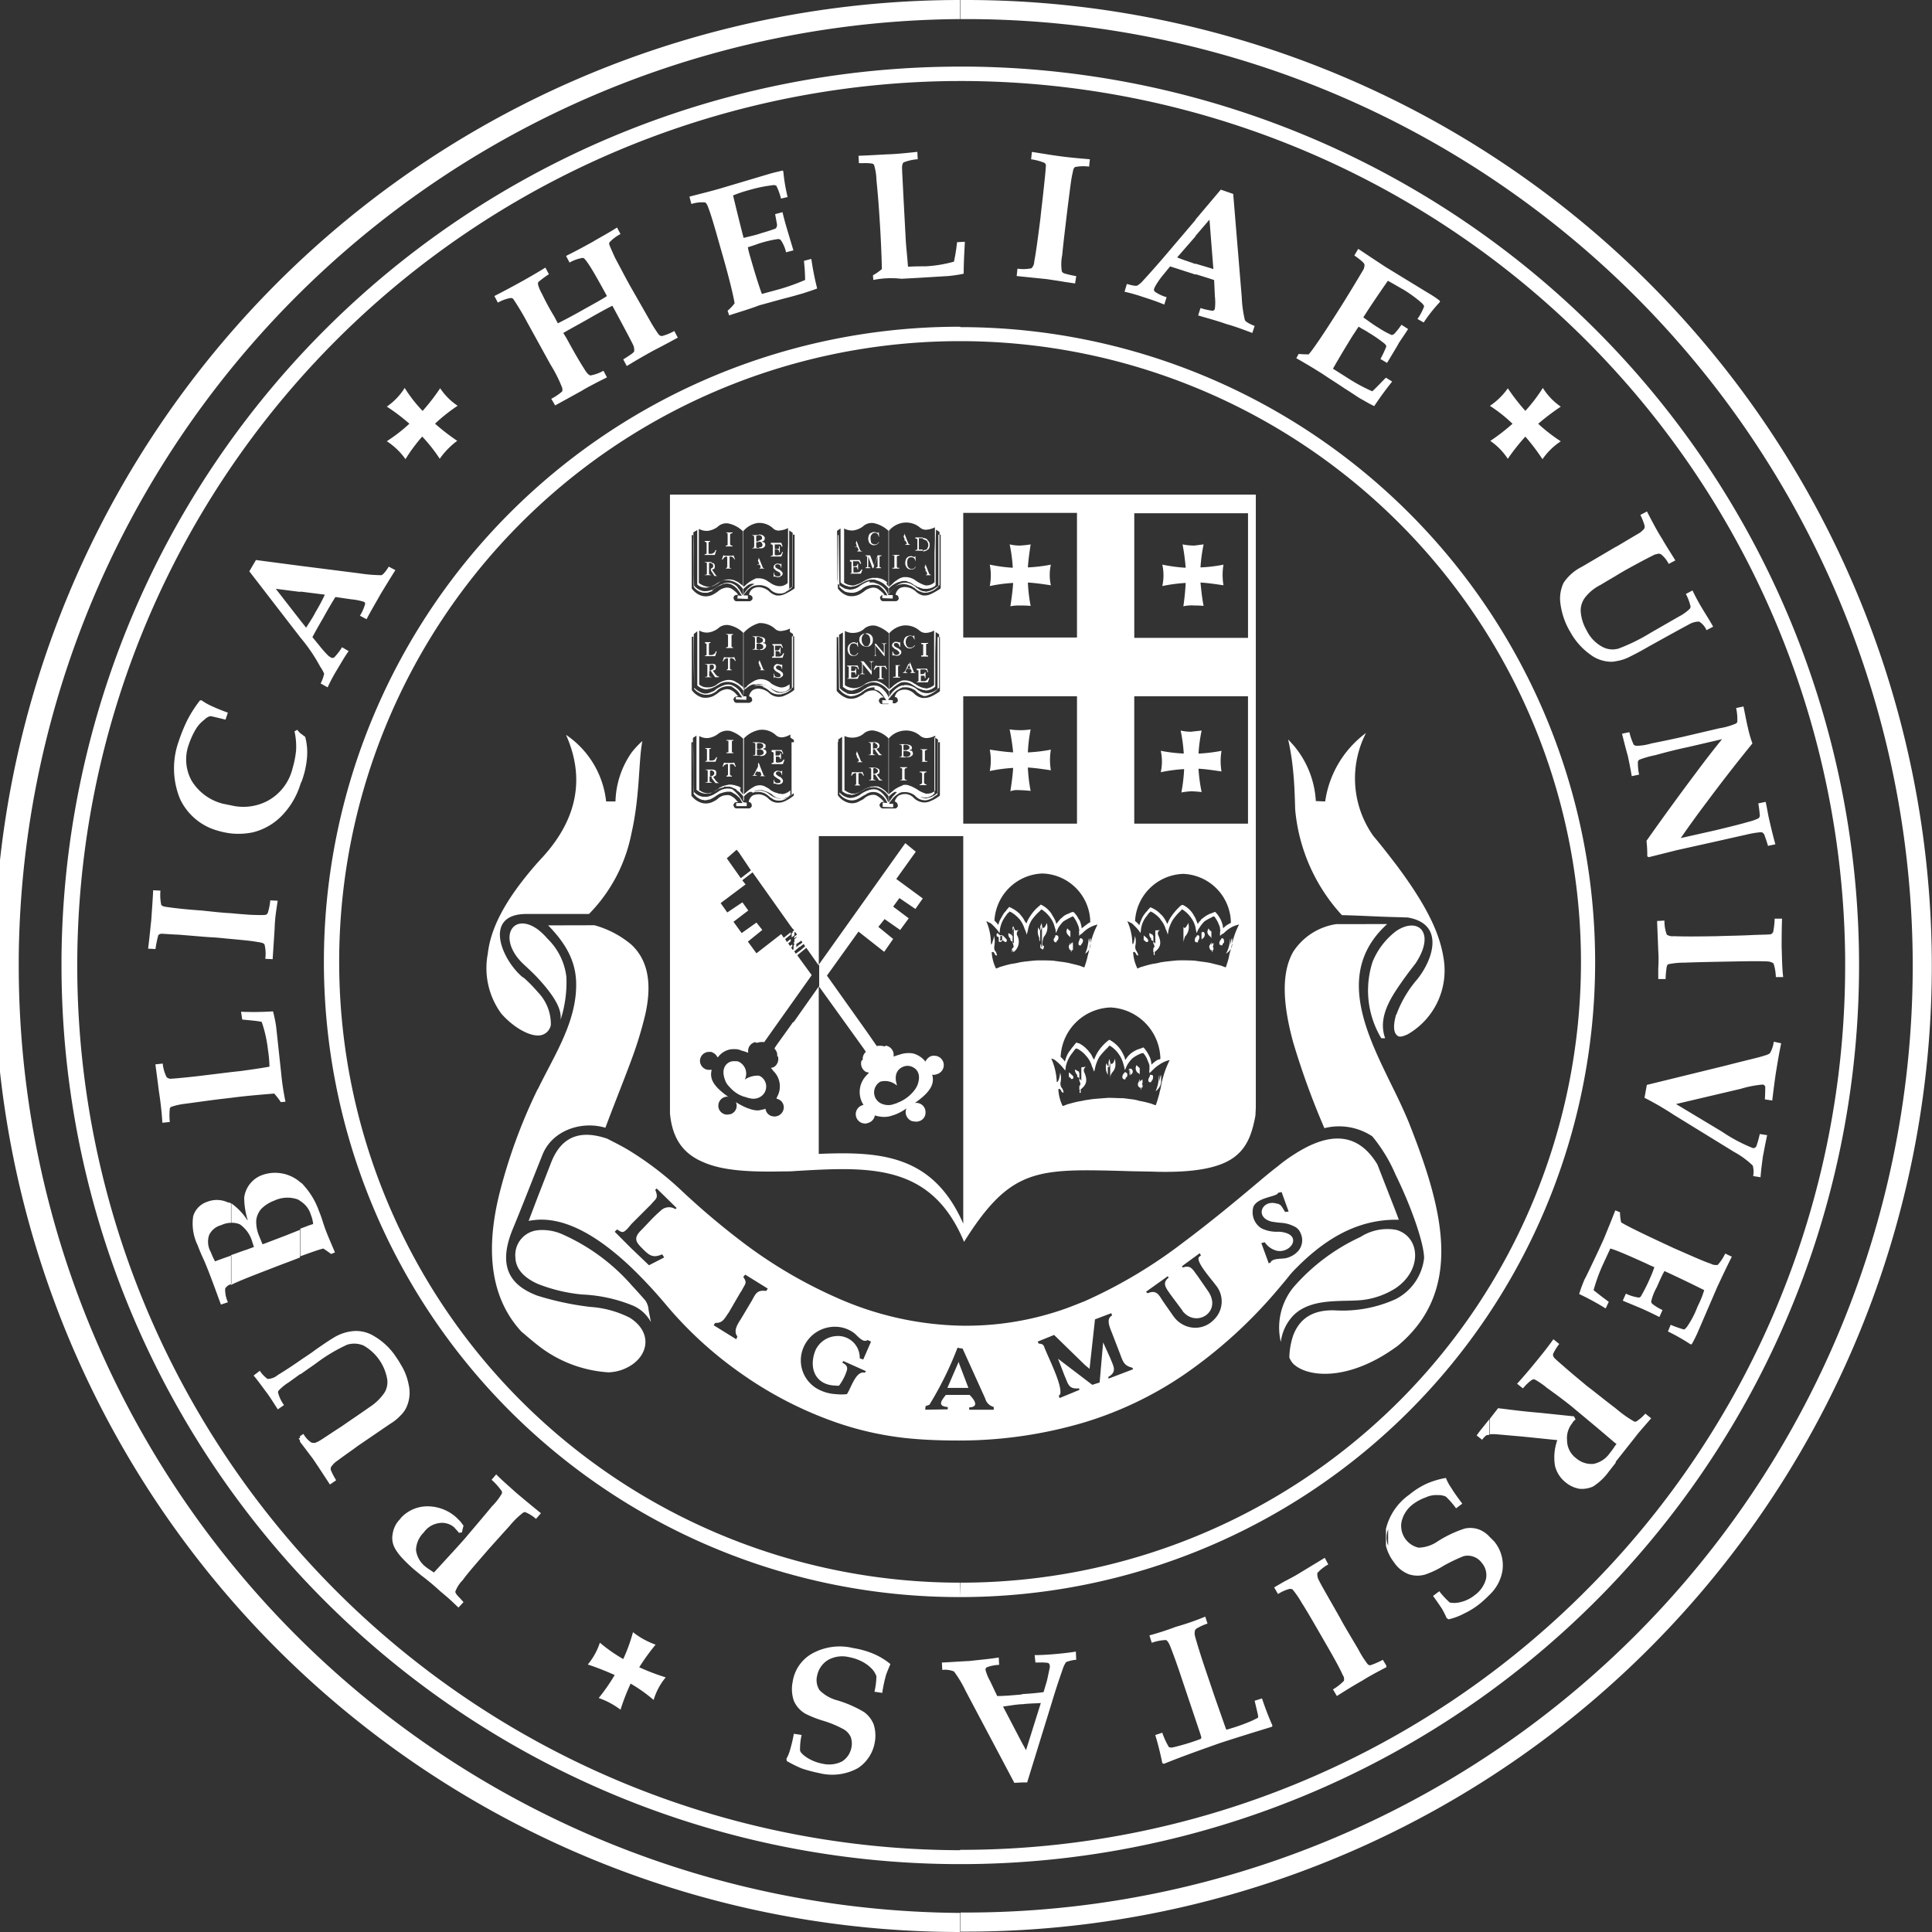 <svg xmlns="http://www.w3.org/2000/svg" width="210" height="210" viewBox="0 0 210 210">
  <rect x="0" y="0" width="210" height="210" fill="#333333" stroke="none"/>
  <path id="Logo" d="M104.365,0V2.075A102.985,102.985,0,0,0,2.037,104.044l0,.935A102.985,102.985,0,0,0,104.367,207.925V210a105,105,0,0,1,0-210ZM105,0a104.979,104.979,0,1,1,0,209.959h-.593v-2.075H105A102.9,102.9,0,1,0,105,2.075h-.593V0Zm-.635,7.239.92,0a97.694,97.694,0,1,1-98.6,97.737l0-.92A97.706,97.706,0,0,1,104.364,7.24Zm.02,1.565-.893.005a96.153,96.153,0,0,0,.873,192.3h0v-.04a95.868,95.868,0,0,0,67.395-27.553l.6-.6a95.876,95.876,0,0,0,28.2-67.983l0-.913A96.191,96.191,0,0,0,104.365,8.805h.02ZM116.94,179.523l.041.888a3.765,3.765,0,0,0-1.1.253,2.76,2.76,0,0,0-.381.805c-.3.847-.72,2.075-1.187,3.64l-2.667,8.636h-.592l-.8.043-5.293-9.991a12.49,12.49,0,0,0-1.269-2.116,2.543,2.543,0,0,0-1.271-.169l-.043-.8c1.016-.043,2.032-.128,3.007-.169,1.1-.128,2.16-.213,3.175-.381l.043.8a4.415,4.415,0,0,0-1.312.253.284.284,0,0,0-.169.3,5.034,5.034,0,0,0,.507,1.227l.763,1.609c.805,0,1.693-.085,2.667-.169l.044-.043q1.168-.06,2.328-.212l.339-1.143c.085-.3.169-.761.3-1.355a1.291,1.291,0,0,0,.043-.38c-.043-.169-.084-.253-.212-.3a4.875,4.875,0,0,0-.891-.041h-.464l-.084-.805c.635,0,1.44-.041,2.371-.127q1.063-.092,2.117-.253Zm-24.176-.381a9.6,9.6,0,0,1,2.117.592,7.588,7.588,0,0,1,1.905,1.144c-.169.38-.339.8-.467,1.143a15.3,15.3,0,0,0-.423,1.989l-.847-.127a7.753,7.753,0,0,0,.212-1.693,2.3,2.3,0,0,0-.424-.72,3.96,3.96,0,0,0-1.1-.847,5.133,5.133,0,0,0-1.481-.507,3.155,3.155,0,0,0-2.287.337,2.591,2.591,0,0,0-1.143,1.651,2.008,2.008,0,0,0,.253,1.609,4.238,4.238,0,0,0,1.907,1.1,12.847,12.847,0,0,1,2.92,1.271,3.037,3.037,0,0,1,1.059,1.355,4.018,4.018,0,0,1,.128,1.9,4.212,4.212,0,0,1-1.821,2.836,5.773,5.773,0,0,1-4.233.551,15.328,15.328,0,0,1-1.907-.508,14.463,14.463,0,0,1-1.608-.8l-.043-.253a4.216,4.216,0,0,0,.424-1.059,14.863,14.863,0,0,0,.381-1.652l.847.128a6.655,6.655,0,0,0-.169,1.693c.043.211.339.507.8.8a4.8,4.8,0,0,0,1.652.635,3.118,3.118,0,0,0,2.116-.253,2.26,2.26,0,0,0,1.016-1.524,2.082,2.082,0,0,0-.084-1.144,1.88,1.88,0,0,0-.72-.8,11.631,11.631,0,0,0-2.2-.931,11.592,11.592,0,0,1-2.032-.8,3,3,0,0,1-1.228-1.4,3.942,3.942,0,0,1-.128-2.032,4.249,4.249,0,0,1,2.117-3.091,6.206,6.206,0,0,1,4.488-.592ZM131,175.712l.253.763a5.589,5.589,0,0,0-1.057.467.614.614,0,0,0-.3.253,1.476,1.476,0,0,0-.041.465c.041.253.339,1.269.888,2.963.381,1.143.805,2.371,1.228,3.64.847,2.413,1.271,3.64,1.313,3.725.041.043.253-.043.677-.169a19.66,19.66,0,0,0,2.16-.8l.347-.173.2-.1.043-.02c.043-.043.043-.085.043-.169s-.128-.635-.381-1.693l.8-.253c.381,1.143.763,2.116,1.143,2.963l-.084.127c-1.947.592-3.853,1.185-5.673,1.777-1.779.636-3.853,1.355-6.055,2.244l-.169-.084q-.306-1.542-.763-3.048l.763-.253a8.075,8.075,0,0,0,.72,1.565.829.829,0,0,0,.381.043,23.939,23.939,0,0,0,2.963-.889c.128-.043.169-.085.169-.169.043-.043-.041-.212-.127-.508l-2.075-6.18q-.546-1.668-1.185-3.3c-.169-.38-.3-.592-.467-.635a5.137,5.137,0,0,0-1.523.3l-.253-.805c.931-.253,1.861-.549,2.877-.931a29.435,29.435,0,0,0,3.176-1.1Zm-17.867,9.4c-.593.043-1.271.043-1.991.128h-.084c-.72.041-1.355.169-2.032.253l2.032,3.893.467.848,1.608-5.123Zm-44.329-7.7a8.662,8.662,0,0,0,2.456,1.355,24.037,24.037,0,0,0-1.779,2.456,23.835,23.835,0,0,0,2.88,1.1,6.857,6.857,0,0,0-1.313,2.455,16.787,16.787,0,0,0-2.5-1.777,23.09,23.09,0,0,0-1.1,2.836,8.549,8.549,0,0,0-2.371-1.269,20.573,20.573,0,0,0,1.736-2.5,29.915,29.915,0,0,0-2.921-1.144,7.235,7.235,0,0,0,1.312-2.369,17.149,17.149,0,0,0,2.54,1.777,18.457,18.457,0,0,0,1.059-2.92Zm75.193-8.084.381.72a4.4,4.4,0,0,0-1.185.931,1.336,1.336,0,0,0,.169.8c.381.761,1.187,2.116,2.329,4.148.423.8,1.1,1.905,1.947,3.344a11.077,11.077,0,0,0,1.016,1.609.384.384,0,0,0,.3.127,8.916,8.916,0,0,0,1.355-.593l.381.636v.169c-1.144.592-1.991,1.057-2.583,1.439-1.059.592-1.991,1.185-2.795,1.693l-.424-.72a5.471,5.471,0,0,0,1.187-.931.753.753,0,0,0-.128-.635q-.38-.89-1.779-3.3c-1.269-2.2-2.116-3.683-2.667-4.529a10.149,10.149,0,0,0-1.016-1.48.7.7,0,0,0-.339-.044,4.291,4.291,0,0,0-1.228.551l-.424-.72,1.017-.592c.635-.339,1.227-.635,1.693-.932l2.793-1.693Zm13.168-8.679a5.345,5.345,0,0,0,.593,1.1c.253.423.677,1.016,1.185,1.693l-.677.507a9.033,9.033,0,0,0-1.1-1.269,1.832,1.832,0,0,0-.847-.169,2.741,2.741,0,0,0-1.355.253,5.234,5.234,0,0,0-1.355.72,3.277,3.277,0,0,0-1.271,1.947,2.427,2.427,0,0,0,1.863,2.795,3.849,3.849,0,0,0,2.117-.72,12.916,12.916,0,0,1,2.88-1.355,2.745,2.745,0,0,1,1.735.169,3.05,3.05,0,0,1,.973.72l.508.508a4.069,4.069,0,0,1,.889,3.217,4.616,4.616,0,0,1-1.4,2.583,12.1,12.1,0,0,1-1.057.973,8.467,8.467,0,0,1-1.693,1.057,6.781,6.781,0,0,1-1.693.636l-.213-.128a11.329,11.329,0,0,0-.507-1.016c-.171-.253-.509-.761-.973-1.4l.676-.508a8.829,8.829,0,0,0,1.144,1.227,2.666,2.666,0,0,0,1.143-.041,3.848,3.848,0,0,0,1.567-.763,3.172,3.172,0,0,0,1.227-1.777,2.043,2.043,0,0,0-.465-1.736,1.844,1.844,0,0,0-.931-.677,1.808,1.808,0,0,0-1.059-.041,19.472,19.472,0,0,0-2.117,1.015,9.913,9.913,0,0,1-2.032.973,2.942,2.942,0,0,1-1.82-.041,3.373,3.373,0,0,1-1.567-1.271,4.849,4.849,0,0,1-.889-1.82v-1.82a6.4,6.4,0,0,1,2.54-3.725,8.572,8.572,0,0,1,1.863-1.185,9.026,9.026,0,0,1,2.117-.635Zm-103.221-.38c.8.8,1.567,1.439,2.116,1.947.253.212,1.144.973,2.711,2.244h.041l-.549.635a4.256,4.256,0,0,0-1.144-.72c-.043-.043-.169,0-.253.043a8.564,8.564,0,0,0-1.44,1.4q-1.206,1.334-2.287,2.54c-1.355,1.567-2.328,2.667-2.836,3.387A3.462,3.462,0,0,0,49.493,173c0,.169.169.38.509.72l.38.423-.549.592-.805-.761c-.507-.467-.931-.8-1.227-1.059a26.158,26.158,0,0,0-2.033-1.693c-.507-.423-.889-.72-1.1-.931a13.4,13.4,0,0,1-1.1-1.1,5.063,5.063,0,0,1-.635-.888,2.3,2.3,0,0,1-.253-1.567,2.82,2.82,0,0,1,.76-1.567.584.584,0,0,0,.128-.169,3.923,3.923,0,0,1,2.795-1.269,4.7,4.7,0,0,1,3.26,1.227l.381.381a5.248,5.248,0,0,1,.38.508,5.92,5.92,0,0,0-.169.72l-.339.043a1.581,1.581,0,0,0-.253-.3c-.043-.084-.169-.169-.212-.253a2,2,0,0,0-1.651-.508,2.441,2.441,0,0,0-1.693,1.016,2.8,2.8,0,0,0-.848,1.905,2.707,2.707,0,0,0,.973,1.777c.255.212.593.423.975.677l1.284-1.4.779-.849q.69-.753,1.367-1.519c.3-.38,1.271-1.48,2.88-3.428a6.835,6.835,0,0,0,1.057-1.355.355.355,0,0,0,0-.3,7.331,7.331,0,0,0-1.1-1.228l.507-.592ZM104.365,35.516v.041a69.019,69.019,0,0,1,0,138.039l-.853-.005a69.04,69.04,0,0,1,.853-138.076Zm0,1.565-.845.005a67.474,67.474,0,0,0,.845,134.943v1.545l.043-1.545a67.393,67.393,0,0,0,47.148-19.208l.568-.56a67.5,67.5,0,0,0-47.757-115.18Zm46.519,129.149a2.4,2.4,0,0,0,0,1.777Zm17.963-20.657.635.508a6.161,6.161,0,0,0-.677,1.1.531.531,0,0,0,.043.253c.043.169.467.508,1.143,1.1,1.059.932,1.907,1.609,2.5,2.117.752.564,1.605,1.263,2.648,2.064l.4.307.212.169a12.232,12.232,0,0,0,1.863,1.312.269.269,0,0,0,.253,0,4.822,4.822,0,0,0,.975-.847l.635.507c-.888,1.017-1.481,1.693-1.693,1.991l-2.16,2.729v.107l-.76.973a6.349,6.349,0,0,1-1.695,1.609,2.974,2.974,0,0,1-1.481.253,3.132,3.132,0,0,1-1.483-.677,3.28,3.28,0,0,1-1.185-1.82,5.625,5.625,0,0,1,.253-2.793l-3.725-.381-2.879-.253a3.934,3.934,0,0,0-.72,0v-1.693q.636-.826.889-1.144c1.059.128,2.583.339,4.615.508l3.641.381a2.572,2.572,0,0,0,.169.339,1.084,1.084,0,0,0-.381.424,2.539,2.539,0,0,0-.551,1.82,2.446,2.446,0,0,0,1.017,1.989,2.508,2.508,0,0,0,1.863.592,2.824,2.824,0,0,0,1.777-1.185,7.352,7.352,0,0,0,.551-.761l.169-.212-.169-.127L173.5,155.1l-2.795-2.328q-1.247-.983-2.54-1.9a8.226,8.226,0,0,0-1.355-.932c-.085-.043-.169,0-.3.043a5.112,5.112,0,0,0-.973.931l-.636-.507q1.047-1.159,2.032-2.372c.593-.72,1.271-1.565,1.907-2.453Zm-128.117-.3a7.188,7.188,0,0,1,2.329,2.243,8.107,8.107,0,0,1,.507.805,6.319,6.319,0,0,1,.848,2.159,3.806,3.806,0,0,1-.169,2.328,2.84,2.84,0,0,1-.677,1.016,5.181,5.181,0,0,1-1.143.931l-3.6,2.456c-.253.211-1.016.72-2.159,1.565a2.47,2.47,0,0,0-.677.677c-.043.043-.043.169-.043.3a7.353,7.353,0,0,0,.593,1.143l-.677.465c-.72-1.1-1.355-2.075-1.907-2.879-.337-.423-.76-1.016-1.353-1.777v-.169l-.147-.156.147-.087v-.181l.381-.253a2.667,2.667,0,0,0,.847.931.538.538,0,0,0,.255.043c.127.043.253-.043.467-.127.337-.169,1.184-.763,2.624-1.693.973-.677,1.989-1.355,3.007-2.075a5.632,5.632,0,0,0,1.608-1.565,2.191,2.191,0,0,0,.3-1.44,5.225,5.225,0,0,0-2.583-3.683,2.583,2.583,0,0,0-1.779-.084,17.92,17.92,0,0,0-3.387,2.031l-1.693,1.187v-.044l-1.227.889a5.568,5.568,0,0,0-1.144.932.281.281,0,0,0-.043.253,4.015,4.015,0,0,0,.636,1.312l-.677.467c-.467-.72-.847-1.355-1.271-1.905-.381-.507-.8-1.1-1.355-1.777L28.24,149a3.383,3.383,0,0,0,.847.888,1.781,1.781,0,0,0,1.1-.423q1.252-.767,2.455-1.609c.551-.38,1.1-.72,1.652-1.143q1.46-1.016,1.905-1.269a4.883,4.883,0,0,1,2.244-.763,3.718,3.718,0,0,1,2.285.593ZM59.96,126.227c1.1-2.667,3.091-3.471,6.053-2.453.805.423,1.693.845,2.627,1.437a34.854,34.854,0,0,1,5.291,4.064,82.778,82.778,0,0,0,6.52,5.547A50.73,50.73,0,0,0,90.824,141a34.925,34.925,0,0,0,13.421,3.091,32.305,32.305,0,0,0,11.728-1.905c.677-.253,1.312-.507,1.947-.761a52.985,52.985,0,0,0,10.713-6.392c2.836-2.116,5.715-4.487,8.764-7.069.465-.381.973-.8,1.481-1.185a16.219,16.219,0,0,1,1.736-1.269c3.133-2.032,6.647-3.005,9.1,1.057l2.032,5.207.3.805h-.3c-4.445,0-8,2.285-11.177,5.587l-.339.381c-.467.592-.931,1.143-1.4,1.693a51.73,51.73,0,0,1-10.2,9.227,39.64,39.64,0,0,1-10.712,5.123,47.8,47.8,0,0,1-13.676,1.989c-1.524,0-3.133-.041-4.741-.169a34.416,34.416,0,0,1-8.68-1.82,41.629,41.629,0,0,1-10.373-5.376,42.191,42.191,0,0,1-7.96-7.28,52.437,52.437,0,0,0-3.852-4.148c-3.472-3.3-6.944-5.376-10.16-5.207a9.4,9.4,0,0,0-1.017.127l1.016-2.667ZM161.9,154.249v1.693a.735.735,0,0,1-.253.043c-.169.043-.339.253-.551.508l-.592-.467.339-.464,1.057-1.313ZM104.245,146.5h-.169a37.568,37.568,0,0,1-3.048,6.181c-.043.041-.381.127-.424.169l-.041.38,2.455-.041v-.253c-.993-.069-.795-.527-.457-.991l.123-.163.124-.16h2.583c.549.551,1.057,1.312-.043,1.355v.253h2.667v-.3a1.294,1.294,0,0,1-.931-.931l-2.456-5.419-.381-.043V146.5Zm16.555-3.767-1.779.677-.592,5.376-.508-.424-3.345-3.259-1.777.72.084.211c.424.043.508.128.593.3.38,1.057,1.947,4.063,1.777,5.121,0,.127-.084.169-.169.253l.085.255,2.16-.889-.044-.169c-1.185.128-1.185-.549-1.565-1.355l-.72-1.863,3.005,2.287.72.551.8-.253.381-4.36.805,1.776c.3.805.761,1.4-.255,1.991l.043.169,2.667-1.016-.084-.169c-.889-.213-1.016-.636-1.313-1.44l-.931-2.413c-.339-.8-.551-1.523.043-1.82l-.085-.253Zm-29.933,1.481a3.706,3.706,0,0,0-3.472,2.117,3.552,3.552,0,0,0,1.355,4.571,4.583,4.583,0,0,0,2.117.636,5.692,5.692,0,0,0,1.187,0c.464-.677.973-2.583,1.947-2.329l.127-.169-2.456-1.1-.127.169c.508.253.593.507.508.847a5.54,5.54,0,0,1-.847,1.651,1.145,1.145,0,0,1-.381,0c-2.16-.043-2.964-1.863-2.2-3.809a2.656,2.656,0,0,1,2.2-1.567,2.363,2.363,0,0,1,2.625,2.413l.381.127.847-1.947-.381-.169c-.508.38-1.143-.551-1.524-.805a3.432,3.432,0,0,0-1.907-.635Zm13.336,3.809.043.169,1.016,2.667h-2.285Zm46.573-47.579c-5.173,4.7-2.811,10.7-.187,16.124l.3.624c.3.621.608,1.235.9,1.835.508,1.059.973,2.075,1.355,3.005l.336.859c3.487,9,5.533,17.532-1.607,23.44l-.127.084c-5.208,3.768-9.653,3.3-11.177,1.82a2.255,2.255,0,0,1-.423-.677,7.945,7.945,0,0,1,.423-2.413c.72-1.9,2.244-2.835,4.657-2.708a13.988,13.988,0,0,0,6.477-1.227,5.721,5.721,0,0,0,3.092-4.488c-.043-1.779-1.525-5.841-3.092-9.016a17.157,17.157,0,0,0-2.54-4.191,6.55,6.55,0,0,0-5.208-.889,84.48,84.48,0,0,1-3.387-9.313c-1.1-4.021-1.355-7.492,0-9.863a6.786,6.786,0,0,1,4.7-3.005Zm-86.16.127a10.605,10.605,0,0,1,4.023,2.117c1.44,1.355,2.413,3.6,1.481,7.661a42.006,42.006,0,0,1-1.48,4.827c-.891,2.412-1.907,4.909-2.837,7.407-2.5-.761-5.716.212-6.817,2.879l-.592,1.481c-.889,2.244-1.779,4.529-2.711,6.773-1.693,4.233.043,6.095,2.711,7.111a31.491,31.491,0,0,0,5.757,1.228,11.1,11.1,0,0,1,4.32,1.185l.125.084c2.244,1.524,1.907,3.853,0,5.08a4.81,4.81,0,0,1-2.455.763,13.773,13.773,0,0,1-7.707-2.964c-.592-.465-1.185-.973-1.777-1.48-3.768-4.107-3.641-9.737-2.413-14.817A58.735,58.735,0,0,1,58.435,118.4l.043-.043c.295-.611.611-1.224.933-1.843l.484-.931c1.373-2.648,2.7-5.4,2.732-8.4.043-2.285-.8-4.317-3.048-6.6ZM175.58,131.561l.508.211a4.925,4.925,0,0,0,.127,1.1c.847.507,2.795,1.44,5.716,2.793,2.032.889,3.345,1.481,4.023,1.693a1.111,1.111,0,0,0,.761.127,4.974,4.974,0,0,0,.805-1.227l.72.339c-.679,1.355-1.187,2.455-1.567,3.259l-2.117,4.911a13.912,13.912,0,0,1-.677,1.355h-.127a21.867,21.867,0,0,0-2.456-1.4l.3-.72a12.251,12.251,0,0,0,1.44.508c.041,0,.169-.084.339-.3a10.069,10.069,0,0,0,1.143-2.2,10.428,10.428,0,0,0,.72-1.779q-2.143-1.072-4.319-2.075c-.339.593-.593,1.228-.847,1.779a5.74,5.74,0,0,0-.593,1.524.369.369,0,0,0,.169.3,5.038,5.038,0,0,0,1.059.635l-.339.761q-.962-.49-1.947-.931l-2.033-.847.339-.761a4.776,4.776,0,0,0,1.4.423.3.3,0,0,0,.253-.169,18.7,18.7,0,0,0,.975-1.947,11.838,11.838,0,0,0,.467-1.187c-.3-.125-.593-.253-.933-.423-1.312-.592-2.453-1.1-3.344-1.44l-.507-.168-.805,1.736a18.87,18.87,0,0,0-1.016,2.793q.7.572,1.651,1.269l-.339.72a27.9,27.9,0,0,0-2.88-1.567,14.708,14.708,0,0,1,.593-1.608c.169-.3.467-.931.932-1.905.424-.888.8-1.693,1.143-2.455.381-.931.805-1.947,1.228-3.048l.043-.084ZM147.9,134.439a5.4,5.4,0,0,1,3.853-.761c2.581.72,2.92,4.276,0,6.307a8.548,8.548,0,0,1-3.6,1.313c-2.2.253-5.588-.3-7.579,1.693a5.1,5.1,0,0,0-1.355,2.877,6.926,6.926,0,0,1,1.355-5.925,21.586,21.586,0,0,1,7.325-5.5ZM81,138.545l-.211.253c.465.677.211.72-.169,1.483l-.171.253-1.227,2.117c-.467.635-.636,1.184-1.483,1.143l-.169.253,2.456,1.524.127-.3c-.467-.593,0-1.312.381-1.905l.127-.212,1.059-1.777c.424-.761.551-1.185,1.567-1.059l.169-.253L81,138.545Zm49.409-2.328-1.736,1.269-.212.169.128.128.084-.043c.805-.253,1.016.339,1.483.931l1.143,1.651c1.567,2.244-1.187,3.98-2.667,2.287-.043,0-.043-.043-.085-.127l-1.355-1.821c-.424-.635-.932-1.185-.169-1.777l-.085-.169-2.371,1.693.169.169c1.059-.467,1.271.3,1.779,1.016l.889,1.269a4.206,4.206,0,0,0,.507.635,3.014,3.014,0,0,0,.805.551,2.779,2.779,0,0,0,3.217-.592,2.75,2.75,0,0,0,.213-3.768c-.424-.592-2.033-2.371-1.864-2.963,0-.085.127-.169.253-.253Zm-71.933-2.5a5.4,5.4,0,0,1,2.5.38,21.707,21.707,0,0,1,7.705,5.631c.467.507.973,1.059,1.481,1.651A2.086,2.086,0,0,1,70.5,142.4l.253,1.312a4.007,4.007,0,0,0-2.116-1.863,16.4,16.4,0,0,0-5.377-1.143,17.662,17.662,0,0,1-4.784-1.143c-1.355-.593-2.413-1.524-2.456-2.879a2.709,2.709,0,0,1,2.456-2.963Zm-33.667-3.005c.085-.043.171.041.3.084v2.117a2.573,2.573,0,0,0-1.059.253,2.024,2.024,0,0,0-1.312,1.059,2.288,2.288,0,0,0,.169,1.863,8.834,8.834,0,0,0,.467,1.016q.812-.306,1.463-.529l.272-.092v3.093l-.107.048a1.014,1.014,0,0,0-.528.443,3.283,3.283,0,0,0,.3,1.481l-.761.253-.636-1.735-.507-1.355c-.171-.423-.383-1.016-.72-1.777-.34-.72-.551-1.271-.679-1.609A5.375,5.375,0,0,1,21,132.195a2.349,2.349,0,0,1,1.524-1.565,2.857,2.857,0,0,1,2.287.085Zm6.013-3.133a4.306,4.306,0,0,1,1.595.743l.227.189a1.126,1.126,0,0,1,.337.3,8.159,8.159,0,0,1,1.693,2.836,10.961,10.961,0,0,1,.424,1.187c.169.507.3.888.424,1.184.127.339.423,1.016.888,2.116l-.423.169q-.409-.315-.847-.592c-.508.127-1.355.423-2.5.847v-3.005l.889-.339.508-.169a3.573,3.573,0,0,0-.253-1.016,2.6,2.6,0,0,0-1.144-1.481,1.11,1.11,0,0,0-.38-.212,3.379,3.379,0,0,0-2.456.169,3.958,3.958,0,0,0-1.4.889,2.315,2.315,0,0,0-.551,1.227,3.952,3.952,0,0,0,.3,1.693l.381.932.253-.085,2.329-.889,1.483-.592v3.005c-.847.339-1.907.72-3.091,1.185-2.075.8-3.515,1.355-4.361,1.777l-.043.043v-.109l.043-.017v-3.091l-.043.015v-.056c.847-.3,1.4-.508,1.693-.593l.805-.3-.169-.508a3.47,3.47,0,0,0-1.356-1.947,2.134,2.134,0,0,0-.931-.169V130.8a6.573,6.573,0,0,1,1.736,1.82h.043a8.309,8.309,0,0,1-.381-2.455,3.009,3.009,0,0,1,1.989-2.455,4.168,4.168,0,0,1,2.287-.128Zm40.567,1.609-.169.127c.381.973.085.931-.423,1.567l-2.16,2.159-.467.551c-.465.423-.507.423-1.1.041l-.253.253,1.82,1.821,1.905,1.82,1.651-.847-.211-.339c-.932.381-1.313.212-2.033-.507s-1.185-1.144-.339-2.033c.72-.72,1.4-1.524,2.2-2.2a1.277,1.277,0,0,1,1.608-.171l.128-.127-2.16-2.116Zm67.912.381-.381.084c0,.043-.043.084-.085.127-.467.339-2.116.424-2.583,1.355a2.071,2.071,0,0,0,.847,2.371,3.76,3.76,0,0,0,1.736.381,2.586,2.586,0,0,1,.593.043c2.116.38.889,2.285-.593,2.031a2.191,2.191,0,0,1-1.355-.931l-.381.084.805,2.2.211-.084c.043-.212.339-.339.72-.381.3-.043.636-.043.889-.084a2.544,2.544,0,0,0,1.4-.805,1.794,1.794,0,0,0,.253-1.9,1.368,1.368,0,0,0-.8-.8,3.475,3.475,0,0,0-1.269-.339l-.467-.043-.592-.085c-1.948-.465-1.059-2.5.592-1.947h.085c.381.169.381.3.761.889l.381-.043-.761-2.116Zm-2.8-75.813v66.669l-.043.847c-.381,2.032-.931,3.556-2.455,4.613-1.483,1.016-3.98,1.567-8.172,1.483-1.271-.043-2.456-.043-3.6-.085-9.525-.253-12.4-.339-17.443,7.7-3.556-8.551-10.288-8.169-18.333-7.7-.465.043-.888.043-1.353.043-3.641.084-6.605-.085-8.68-1.016-2.117-.889-3.345-2.5-3.6-5.292V53.76H136.5ZM104.7,90.881H89v13.972l9.4-13.207,1.143.931L97.421,95.54l2.88,2.117L99.5,98.8,97.76,97.615l-.677.931,1.693,1.271-.931,1.269L96.152,99.9l-.679.847,1.609,1.313-.973,1.4-2.795-2.2-3.429,4.783,4.36,6.137L95.3,113.7a1.864,1.864,0,0,1,.847.043l.085-.043.043-.043a1.016,1.016,0,0,1,.847,1.187l.507-.171h.044a2.955,2.955,0,0,1,1.565-.169,2.556,2.556,0,0,1,1.356.889,1.16,1.16,0,0,1,.592-.592,1.044,1.044,0,0,1,.381-.043,1.017,1.017,0,0,1,.3,1.989,1.236,1.236,0,0,1-.381.084.261.261,0,0,1-.169-.041c.3,1.016-.169,1.9-1.863,3.089h.127A1,1,0,0,1,100.6,120.9a.954.954,0,0,1-.72.973,1.044,1.044,0,0,1-.381.043c-.085,0-.212-.043-.339-.043a1.055,1.055,0,0,1-.72-.973,1.253,1.253,0,0,1,.085-.423,5.363,5.363,0,0,1-1.355.72h-.043a2.652,2.652,0,0,1-1.483.168,2.478,2.478,0,0,1-.549-.127,1.016,1.016,0,0,1-.679.8c-.041.043-.211.043-.253.085h-.127a1.017,1.017,0,0,1-.3-1.989l.127-.043c-.043-.043-.043-.084-.085-.127a2.575,2.575,0,0,1,.381-3.048,1.935,1.935,0,0,1,.3-.3.786.786,0,0,0-.3-.085,1.05,1.05,0,0,1-.508-1.269l.127-.043a1.022,1.022,0,0,1,.253-.8l.085-.085-.253-.38-4.836-6.724-.033.035v18.16c6.859-.3,12.448.169,15.707,7.577V90.883Zm88.107,22.351.8.169c-.253,1.185-.423,2.285-.592,3.3q-.192,1.334-.381,2.92l-.8-.125c.041-.72.041-1.187.041-1.355a.308.308,0,0,0-.3-.253,11.77,11.77,0,0,0-2.371.464l-7.028,1.652,5,3.005a17.461,17.461,0,0,0,3.344,1.777c.169.043.253-.043.381-.169l.016-.048.053-.156c.075-.229.193-.617.312-1.151l.8.127c-.253,1.144-.381,1.947-.467,2.328-.041.381-.168,1.144-.253,2.244l-.8-.127a2.6,2.6,0,0,0-.043-1.143,9.609,9.609,0,0,0-2.032-1.483l-6.605-4.063a32.246,32.246,0,0,0-3.133-1.82l.255-1.4,8.637-2.116c1.947-.508,3.3-.805,3.98-1.016.423-.128.72-.213.8-.381a3.264,3.264,0,0,0,.381-1.187Zm-163.131-3.3a14.454,14.454,0,0,1,.339,1.651l.38,3.513.169,1.565a27.986,27.986,0,0,0,.467,3.091l-.508.043a7.786,7.786,0,0,0-.72-.932c-1.483.128-3.091.253-4.7.467l-.72.084c-1.481.169-2.879.381-4.191.551a7.464,7.464,0,0,0-1.567.339.28.28,0,0,0-.169.212,6.968,6.968,0,0,0,0,1.439l-.805.084q-.11-1.722-.38-3.428-.192-1.524-.381-2.92l.8-.085a4.07,4.07,0,0,0,.424,1.48.793.793,0,0,0,.381.171c.169,0,1.269-.085,3.133-.3l3.471-.424,1.144-.127c.888-.127,1.9-.253,3.048-.467a14.283,14.283,0,0,0-.169-1.861,13.9,13.9,0,0,0-.677-3.005c-.593-.127-1.313-.169-2.117-.253l-.127-.848A32.8,32.8,0,0,0,29.68,109.932Zm57.96-6.9-.719.592v-.007l-.253.219.424.592,1.143,1.567-4.148,5.841-1.017,1.44a1.7,1.7,0,0,0-.8.084l-.084-.043h-.043l-.043-.041a.978.978,0,0,0-.763,1.143h-.041l-.467-.169h-.041c-.169-.043-.339-.127-.508-.169a1.731,1.731,0,0,0-.467-.043,1.872,1.872,0,0,0-.507.043,2.136,2.136,0,0,0-1.271.847l-.043-.043v.043a1.075,1.075,0,0,0-.593-.551.3.3,0,0,0-.184-.041h-.155a.985.985,0,0,0-.973.973,1.006,1.006,0,0,0,.677.931.717.717,0,0,0,.3.043h.3c-.253.973.169,1.777,1.777,2.92l.043.043a.045.045,0,0,1-.031-.013l-.012-.028v.041a.041.041,0,0,0-.041-.043h-.043a.985.985,0,0,0-.973.973.952.952,0,0,0,.677.932.711.711,0,0,0,.3.043c.127,0,.253-.043.339-.043a.959.959,0,0,0,.592-1.312,7.82,7.82,0,0,0,1.313.677h.041a2.813,2.813,0,0,0,.805.211,1.229,1.229,0,0,0,.551-.041,2.255,2.255,0,0,0,.507-.127.951.951,0,0,0,.679.8c.041,0,.169.041.253.041h.085a1.013,1.013,0,0,0,.973-.973.952.952,0,0,0-.677-.931l-.127-.043a.154.154,0,0,0,.043-.127,2.331,2.331,0,0,0-.381-2.879c-.043-.085-.212-.253-.253-.339.084,0,.211-.043.253-.043a1.031,1.031,0,0,0,.507-1.185l-.084-.041a.933.933,0,0,0-.253-.763l-.043-.084.253-.381,1.609-2.244.169-.253v.084l.169-.211.593-.847L89,107.221v-.041l.033.049.009-.007v-2.329h-.085l-1.312-1.863Zm32.983,10.624a.331.331,0,0,0-.169.169,9.2,9.2,0,0,0-.931,1.016,4.119,4.119,0,0,0-.467,1.144l-.109.476-.023-.021a.142.142,0,0,0-.031-.023h0l-.131-.391-.043-.041a2.952,2.952,0,0,0-.592-1.144l-.043-.041a3.224,3.224,0,0,0-.889-.763c-.084-.043-.169-.043-.212-.084-.084.041-.169.169-.211.211l-.253.339a3.54,3.54,0,0,0-.679,1.483v.041l-.043.339-.211-.253a4.834,4.834,0,0,0-.805-.8.955.955,0,0,0-.507-.253,6.931,6.931,0,0,1,.592,2.453v.085h.084a1.251,1.251,0,0,0,.169-.339c.032-.127.064-.3.1-.488l.031-.188.024.133a2.231,2.231,0,0,1,.019.88.8.8,0,0,0,.212.763c.043.213.253.551-.085.339-.127-.253-.211-.423-.38-.3a4.811,4.811,0,0,0,.465,1.82,2.015,2.015,0,0,0,.467-.169c.465-.127.888-.253,1.353-.339.3-.041.593-.127.932-.169l.593-.084c.507-.043,1.057-.085,1.608-.127h.043c.551,0,1.1.041,1.651.041.213.043.381.043.593.085a5.365,5.365,0,0,1,1.143.212,10.241,10.241,0,0,1,1.1.253c.212.043.423.169.635.212.169-.381.253-.8.381-1.187.043-.253.127-.507.169-.719a10.42,10.42,0,0,1,.973-3.005,3.2,3.2,0,0,0-1.143.508,4.126,4.126,0,0,0-.635.508l-.085.084-.339.339v-.211l-.043.041.043-.211v-.467a2.064,2.064,0,0,0-.169-.465,2.4,2.4,0,0,0-.507-.888,1.2,1.2,0,0,0-.424.127,3.943,3.943,0,0,0-.72.423,2.949,2.949,0,0,0-.467.551,1.67,1.67,0,0,0-.211.381l-.169.38-.085-.38-.084-.3a3.151,3.151,0,0,0-.467-1.016,3.2,3.2,0,0,0-1.016-.973ZM99.2,115.987a1.214,1.214,0,0,0-1.016-.043c-.636.253-1.059.888-.677,2.032l-.085-.043.043.043a1.927,1.927,0,0,0-1.693-.424h-.043a1.339,1.339,0,0,0,0,2.371,1.869,1.869,0,0,0,1.143.169c.212-.043.381-.127.593-.169l.043-.043a4.053,4.053,0,0,0,1.651-1.1,3.009,3.009,0,0,0,.551-.8c.423-1.1.041-1.736-.508-1.989Zm-19.423-.653.159.017a.821.821,0,0,1,.339.043,1.429,1.429,0,0,1,.677,1.947,2.564,2.564,0,0,1,1.481-.423c.043,0,.127.043.169.043a1.3,1.3,0,0,1,0,2.285,1.461,1.461,0,0,1-.889.169c-.084,0-.169-.043-.253-.043-.212-.041-.381-.127-.593-.169a3.484,3.484,0,0,1-.592-.253,3.663,3.663,0,0,1-.973-.8,1.859,1.859,0,0,1-.509-.805c-.381-1.057,0-1.651.508-1.9a1.118,1.118,0,0,1,.636-.085Zm38.264.611a.477.477,0,0,0-.216.549c.5,1.059.144,1.483-.289,1.863l-.068.04v.377c-.131.067-.147-.04-.1-.269l.013-.063-.027.013a.071.071,0,0,1-.027,0l-.009-.016v-.381c.144-.169.144-.212.072-.423,0-.043-.072-.128-.072-.169v-.24l.013.017.112.107.093.116v-1.44l.16-.031c.06-.008.12-.013.18-.023Zm8.167.893v.757a1.4,1.4,0,0,1-.6,1.016,4.264,4.264,0,0,0,.357-1.576l.045-.173v.733a6.2,6.2,0,0,1,.139-.665l.029-.069v.039l.025-.061Zm-2.328.431v.369l.075-.169a.444.444,0,0,0,.179-.107l.044-.043.015.36-.072.169s0,.043.072.043v.3q-.047.014-.1.025l-.056.008,0,.031c.013.12-.005.168-.053.213v-.239l-.032,0h-.053a.41.41,0,0,1-.145-.592,2.591,2.591,0,0,0,.1-.289Zm1.332-.436c.149.063.149.251.075.5a.706.706,0,0,1-.152.2h-.005v.093h-.224a.369.369,0,0,1,0-.477.2.2,0,0,1,.057-.136l.023-.021v-.159Zm-2.795-.237c.149.064.149.256.075.447l-.093.08-.055.045v.115a.157.157,0,0,1-.168.036l-.057-.036c-.149-.064-.149-.256-.075-.448a.326.326,0,0,1,.116-.153l.032-.02v-.065a.156.156,0,0,1,.225,0Zm-6.233-.021.069.027.395.373c.067.251,0,.313-.2.313a.6.6,0,0,0-.213-.211l-.053-.019v-.484Zm.652-.333.449.253v.111l.035.02v.6l-.08-.1-.151-.085v-.193l-.053-.061a.873.873,0,0,1-.2-.549Zm4.373-1.185c0,.508.2.973-.356,1.567-.052.084-.1.211-.153.3,0,.032-.007.093-.013.167l-.012.115v-1.72l-.019.085c-.011.031-.025.061-.036.1l-.02.115v.108l-.027.061-.019.031-.017.011h-.017v-.041l-.025-.02v-.488a3.5,3.5,0,0,1,.1-.339c.052.127.052.677.307.507.1-.041.2-.253.307-.549Zm1.729,1.1a.369.369,0,0,1,.151.476c-.075.137-.225.205-.3.273l.061-.049v-.571l-.061.607-.021-.008V116.2a.409.409,0,0,1-.056.151l-.012.044v-.173c.076-.063.076-.063.151-.063v.124l.013-.124Zm-2.644-.593a.522.522,0,0,0,.227.381l-.027-.02v.061h-.08v.861l-.041-.1a1.582,1.582,0,0,1-.131-1.1Zm3.249.212a3.6,3.6,0,0,0,.277.272l.059.035v.739l-.048-.115A.64.64,0,0,1,123.544,115.775Zm-2.837-6.268a5.621,5.621,0,0,0-5.42,5.376,2.746,2.746,0,0,1,.467.508,3.688,3.688,0,0,1,.211-.635,2.625,2.625,0,0,1,.467-.72c.041-.127.169-.212.253-.339a1.612,1.612,0,0,1,.253-.3l.043-.085.128.043a.251.251,0,0,0,.169.043,3.207,3.207,0,0,1,.931.72.924.924,0,0,1,.169.211,1.766,1.766,0,0,1,.381.593,2.659,2.659,0,0,0,.169.253,4.618,4.618,0,0,1,.381-.8,5.038,5.038,0,0,1,1.143-1.269.042.042,0,0,0,.043-.043l.084-.043.085.043a3.335,3.335,0,0,1,1.187,1.1,3.875,3.875,0,0,1,.211.381,2.207,2.207,0,0,1,.253.677l.1-.157.2-.267.255-.253a2.992,2.992,0,0,1,.889-.507,3.454,3.454,0,0,0,.467-.171h.084l.043.043a3.952,3.952,0,0,1,.507.761l.128.253a2.5,2.5,0,0,1,.169.805,3.206,3.206,0,0,1,.72-.551.448.448,0,0,0,.253-.084,5.693,5.693,0,0,0-5.419-5.587Zm31.04-8.3c2.371-1.609,4.36.127,2.117,3.513-.763.973-1.481,1.947-2.117,2.92-1.143,1.736-1.82,3.472-1.185,5.207h-.423a10.071,10.071,0,0,1-.932-8.339,8.026,8.026,0,0,1,2.54-3.3Zm-3.26-21.547a10.791,10.791,0,0,0,.8,11.217c.933,1.1,1.736,2.16,2.456,3.091,3.811,5.08,4.869,8,5.208,10.455a8.006,8.006,0,0,1-3.937,8c-.467.213-.847.34-1.1.171l-.169-.169c-.381-.508-.169-1.524,0-2.117l.043-.041a12.433,12.433,0,0,1,2.287-3.853c1.777-2.243,2.92-6.011-1.059-6.688l-1.271-.041c-1.989-.043-3.768-.169-5.885-.213A19.545,19.545,0,0,1,140.781,88c-.043-1.48-.085-2.793-.212-4.063a27.68,27.68,0,0,0-.551-3.556c.213.211.381.423.551.592a10.229,10.229,0,0,1,2.456,6.1l1.016.043a11.222,11.222,0,0,1,4.445-7.451Zm-86.964.212a10.015,10.015,0,0,1,4.361,7.239H66.9a9.706,9.706,0,0,1,1.736-5.292,8.569,8.569,0,0,1,1.187-1.269c-.424,2.116-.255,5.968-1.187,10.032a17.189,17.189,0,0,1-4.615,8.763H57.163c-4.573.041-2.752,4.783-.424,6.815.085.043.169.127.253.169a16.232,16.232,0,0,1,1.483,1.524,4.983,4.983,0,0,1,1.4,3.556,1.392,1.392,0,0,1-1.4,1.143c-1.185,0-2.836-1.059-3.98-2.371a8.35,8.35,0,0,1-1.481-6.476c.3-2.625,1.651-5.672,5.461-9.991.169-.169.3-.339.467-.507,3.768-4.107,4.7-8.593,2.581-13.335Zm-4.613,24.933c-2.923-2.752-1.229-5.8,1.565-3.768a7.015,7.015,0,0,1,1.016.973,6.921,6.921,0,0,1,2.075,4.191,13.351,13.351,0,0,1-.635,4.656c.127-.973-.381-2.285-2.456-4.529-.423-.467-.973-.973-1.567-1.524ZM193.7,99.856c-.043,1.355-.043,2.328-.043,3.047.043,1.228.043,2.329.169,3.3h-.8a5.112,5.112,0,0,0-.253-1.481,1.168,1.168,0,0,0-.593-.213c-.593-.04-1.907-.04-3.769,0-2.54.044-4.276.085-5.292.128a8.446,8.446,0,0,0-1.777.169.347.347,0,0,0-.169.253,9.126,9.126,0,0,0-.128,1.356h-.8v-1.144a14.894,14.894,0,0,0,0-1.947l-.127-3.217.8-.043a4.209,4.209,0,0,0,.253,1.524,1.118,1.118,0,0,0,.763.169c.889.043,2.456.043,4.784,0,.889-.041,2.2-.041,3.853-.127,1.143-.043,1.779-.043,1.905-.084s.169-.128.253-.213a8.355,8.355,0,0,0,.169-1.48h.805ZM128.5,98.84c-.041.041-.127.084-.169.169a5.528,5.528,0,0,0-.847.973,4.155,4.155,0,0,0-.465,1.1l-.085.507-.168-.507a.041.041,0,0,1-.043-.041,2.786,2.786,0,0,0-.593-1.1V99.9a3.608,3.608,0,0,0-.847-.72c-.043-.041-.169-.041-.212-.127-.041.085-.169.169-.211.213l-.213.295a2.826,2.826,0,0,0-.633,1.483v.041l-.043.339-.169-.253a6.854,6.854,0,0,0-.763-.8l-.507-.253a6.228,6.228,0,0,1,.549,2.369l.043.169a.668.668,0,0,0,.127-.3c.032-.127.064-.279.095-.453l.032-.181.024.148a2.175,2.175,0,0,1,.019.867.814.814,0,0,0,.169.72c.085.212.253.551-.043.339-.127-.212-.169-.381-.381-.3a4.612,4.612,0,0,0,.467,1.777c.127-.041.253-.127.423-.169.424-.127.847-.253,1.271-.339a5.8,5.8,0,0,0,.847-.169l.593-.084c.507-.043,1.016-.127,1.524-.127h.041c.509,0,1.059,0,1.609.041.169.043.339.043.551.085.339.043.72.084,1.1.169l1.016.253c.211.043.423.169.635.213.127-.383.253-.763.339-1.144a3.9,3.9,0,0,1,.169-.677l.048-.217a1.41,1.41,0,0,0,.135-.375v-.192l-.091.383-.044.184-.061.107a1.517,1.517,0,0,1-.323.339l-.156.111a3.45,3.45,0,0,0,.431-1.509l.032-.115v.647l.033-.147a3.26,3.26,0,0,1,.107-.473l.029-.073v.044l.043-.077v.579l.005-.02a8.365,8.365,0,0,1,.744-2.029,2.936,2.936,0,0,0-1.1.467,3.649,3.649,0,0,0-.593.507l-.127.043-.253.212v-.339l.041-.3a.32.32,0,0,1-.041-.211,1.34,1.34,0,0,0-.128-.381,3.186,3.186,0,0,0-.507-.889,1.046,1.046,0,0,0-.381.169,4.687,4.687,0,0,0-.679.381,4.487,4.487,0,0,0-.423.507l-.253.383-.171.38-.084-.38-.043-.253a2.789,2.789,0,0,0-.467-1.017,3.408,3.408,0,0,0-.973-.931Zm-15.284,0c-.041.041-.127.084-.169.169a5.981,5.981,0,0,0-.889.973,2.986,2.986,0,0,0-.423,1.1l-.128.507-.168-.507a.041.041,0,0,1-.043-.041,3.36,3.36,0,0,0-.551-1.1L110.8,99.9a3.608,3.608,0,0,0-.847-.72c-.043-.041-.169-.041-.212-.127a.511.511,0,0,1-.211.213l-.213.295a3.219,3.219,0,0,0-.633,1.483v.041l-.043.339-.169-.253a6.856,6.856,0,0,0-.763-.8l-.507-.253a6.12,6.12,0,0,1,.507,2.369l.043.212a.932.932,0,0,0,.127-.339,1.73,1.73,0,0,0,.137-.453l.032-.181.024.148a2.175,2.175,0,0,1,.019.867c-.043.3-.043.551.169.72.043.212.253.551-.084.339-.128-.253-.169-.381-.381-.3a4.612,4.612,0,0,0,.467,1.777,4.272,4.272,0,0,0,.423-.169c.423-.127.847-.253,1.269-.339a6.576,6.576,0,0,0,.889-.169l.551-.084c.507-.043,1.016-.127,1.567-.127H113c.507,0,1.016,0,1.565.041.169.043.381.043.551.085a9.823,9.823,0,0,1,1.1.169c.339.084.72.169,1.016.253.212.043.423.169.635.213.127-.383.253-.763.339-1.144.043-.212.128-.467.169-.677l.031-.163.032-.064a2.245,2.245,0,0,0,.1-.365v-.2a8.366,8.366,0,0,1,.765-2.041,3.278,3.278,0,0,0-1.1.467,3.634,3.634,0,0,0-.592.507l-.085.043-.253.212.041-.169h-.041l.041-.169h-.041l.041-.3a1.831,1.831,0,0,1-.041-.211,1.339,1.339,0,0,0-.128-.381,3.188,3.188,0,0,0-.507-.889,1.521,1.521,0,0,0-.381.169c-.255.127-.467.253-.677.381a4.485,4.485,0,0,0-.424.507,1.714,1.714,0,0,0-.212.383l-.169.38-.043-.38-.084-.253a2.789,2.789,0,0,0-.467-1.017,3.409,3.409,0,0,0-.973-.931ZM16.639,96.765l.8.043a5.293,5.293,0,0,0,.084,1.524c.043.127.253.211.593.253.592.085,1.863.253,3.768.381,1.053.109,1.98.217,2.811.273l.407.023c.847.085,1.524.127,2.032.169.389.017.719.027.987.031h.355a2.785,2.785,0,0,0,.437-.031.433.433,0,0,0,.212-.253,6.571,6.571,0,0,0,.253-1.312l.805.041-.169,1.143A17.185,17.185,0,0,0,29.848,101l-.213,3.26-.8-.041a4.177,4.177,0,0,0-.084-1.567c-.085-.127-.339-.212-.72-.253-.635-.128-1.608-.213-2.92-.339-.593-.043-1.187-.128-1.907-.169-.889-.043-2.16-.169-3.853-.3-1.143-.041-1.777-.127-1.9-.084s-.213.084-.253.169a12.916,12.916,0,0,0-.3,1.481l-.8-.043c.169-1.312.253-2.328.339-3.048.084-1.227.169-2.328.211-3.3Zm109.475,4.317a.4.4,0,0,0-.225.551c.451.973.151,1.4-.3,1.777l-.068.04-.013.005v.376c-.064,0-.131-.057-.1-.323l0-.013-.025,0a.027.027,0,0,1-.019-.013l-.005-.032v-.381c.149-.127.149-.211.075-.38,0-.043-.075-.127-.075-.169v-.172l.013.013.112.105.093.1v-1.457l.007.017a2.492,2.492,0,0,0,.38-.017Zm-38.767,1.525-.424.339V102.9l-.592.508.169.253.467-.337v.005l.552-.471-.169-.253Zm31.173-.635v.064l.027-.056v.552l-.088.393-.048.239-.023.052a1.15,1.15,0,0,1-.289.339l-.152.111a4.023,4.023,0,0,0,.357-1.509l.047-.167v.7l.007-.147a1.557,1.557,0,0,1,.116-.473l.047-.1ZM81.8,94.82l-1.1.847v.041l.339.424-2.709,2.032.72,1.016,1.269-.847.381-.253.635.888-1.608,1.227.889,1.228,1.608-1.143.636.8-1.567,1.271.931,1.269,2.667-2.073h.044l.253.38.763-.592v.253l-.636.508h.043l.169.3.424-.339v.253l-.3.253h.043l.169.255.085-.043.169-.127v.253l-.128.085.169.253.1-.049v-.412l.072-.072V102.5l-.071.056v-.091l.089-.067v-.311l.211-.169V101.8l-.211.211v-.067l-.017.012V101.8l.3-.212-.212-.3-.068.067v.315l-.3.227v-.451l.113-.087v-.113l.169-.127-.169-.169-.169-.212L81.8,94.82Zm49.871,7.557v.356l.076-.167a.524.524,0,0,0,.1-.04l.048-.032v.24l-.075.169c0,.043.075.043.075.085v.253l-.081.025.007.04a.222.222,0,0,1-.085.2v-.225l-.044.005H131.6c-.151-.212-.227-.423-.076-.592a1.264,1.264,0,0,0,.128-.24Zm-15.063.043.015.316v.507c0,.027-.053.036-.129.04h-.031l.007.052a.187.187,0,0,1-.055.169v-.22h-.091c-.149-.212-.225-.423-.075-.592l.059-.14.037-.105v.285l.076-.167a.619.619,0,0,1,.093-.084l.095-.063Zm-6.475-1.759.1.232.1.233a1.33,1.33,0,0,0,.408-.043.493.493,0,0,0-.2.551,1.414,1.414,0,0,1-.272,1.777.931.931,0,0,0-.087.04l-.051.023v-.24l-.073.149v.115a.043.043,0,0,1-.032-.012l-.029-.032v-.339l.068-.043c.136-.127.136-.211.068-.38a.188.188,0,0,0-.067-.169v-.133l-.067-.057a.935.935,0,0,0-.1-.064l-.075-.084v-.157L109.8,102a.589.589,0,0,1-.18-.579l.375.213v.116l.073.052v-.167l-.017-.107a1.049,1.049,0,0,1,.013-.288l0-.02v.415l.008.048.052.16-.06-.041v.587l.013.011a.687.687,0,0,1,.064.077l.057.088v-1.693a1.155,1.155,0,0,0-.107.237l-.028.109v-.389a.225.225,0,0,1,.051-.125l.017-.044Zm3.645-.339a1.56,1.56,0,0,1-.3,1.481.7.7,0,0,0-.1.3c-.049.128-.148.677.049.72h.049c0,.084-.049.551-.247.3-.1-.043-.148-.084-.148-.127v-.405l.017.024c.013.028.024.057.039.085l.048.073v-1.8l.007-.011v1.82l-.007-.009a.372.372,0,0,0,.032.176l.044.045v-2.327l-.019.085c-.011.029-.025.06-.036.095l-.02.115v.011l-.067.116-.037.025v-.448l.148-.339c0,.127.049.677.247.507.1-.04.2-.253.3-.507Zm-26.7,1.9v.041l-.523.353v.34l.365-.312v.043l.3-.253-.14-.212Zm30.513-.192c.149.071.149.28.075.419a.788.788,0,0,1-.151.221l-.015.007v.083h-.149c-.149,0-.149-.224-.075-.449a1.035,1.035,0,0,1,.075-.179l.015-.021v-.08A.148.148,0,0,1,117.591,102.035Zm15.38,0c.075.071.075.28.075.419a1.94,1.94,0,0,0-.149.16l-.011.011v.088a.141.141,0,0,1-.168.04l-.056-.04c-.149,0-.149-.209-.075-.419.049-.069.092-.124.128-.165l.029-.032v-.061c.076-.069.076-.069.227,0Zm-3.821-1.713a1.469,1.469,0,0,1-.347,1.481c-.049.085-.049.212-.1.3a1.523,1.523,0,0,0-.067.339l0,.064v-1.755l.005.013c.045.089.113.137.212.069a1.678,1.678,0,0,0,.3-.508Zm-14.227,1.365c.151.065.151.261.076.459a.516.516,0,0,1-.151.155l-.008.005v.12h-.149a.3.3,0,0,1-.075-.477.966.966,0,0,1,.056-.091l.025-.032v-.139c.076,0,.151-.067.227,0Zm15.384,0c.075.065.075.261,0,.459l-.052.071-.036.035v.175h-.224c-.151-.067-.151-.272-.076-.477a.527.527,0,0,1,.151-.161l.012-.011v-.089c.076,0,.076-.067.227,0Zm-21.224.077.333.352c.067.281-.067.281-.2.281a.531.531,0,0,0-.283-.195h-.005v-.5c-.06,0-.072.045-.151.063l-.055.005v-.1l0,0a.341.341,0,0,1,.363.1Zm15.231-.073.028.015a.516.516,0,0,1,.072.059,1.678,1.678,0,0,1,.361.352c.073.281,0,.281-.216.281a.388.388,0,0,0-.2-.176l-.045-.012v-.519Zm-15.889-.269a1.319,1.319,0,0,0,.3.251l0,0-.036.027v.06l.021.02.019,0v.4a.189.189,0,0,0-.019-.065l-.021-.049v.2a.464.464,0,0,1,.177-.057l.068,0v.064a.31.31,0,0,1-.331.1l-.044-.029v-.471c-.063-.032-.107-.045-.147-.063l-.059-.031c-.075-.251,0-.3.076-.351Zm4.48-.635a.391.391,0,0,0,.149.339v.013l.005,0-.005.009v1.076l-.005-.017v.156l-.027-.067a.818.818,0,0,0-.057-.115v-.208l-.033-.1a1.533,1.533,0,0,1-.083-1Zm12.039.635.375.213v.1l.047.025v.588l-.08-.083-.151-.084v-.173l-.012-.012a.588.588,0,0,1-.179-.577Zm5.829-.127c.149.068.225.2.149.477a.44.44,0,0,1-.183.236l-.056.024v.055H130.6v-.736a.164.164,0,0,1,.084-.013v.085l.013-.128Zm.6-.381a.554.554,0,0,0,.243.3l.057.027v.779l-.027-.077-.049-.095C131.22,101.549,131.144,101.295,131.369,100.913Zm-15.347,0a1.23,1.23,0,0,0,.288.283l.032.017v.677l-.021-.045c-.333-.264-.489-.493-.36-.809ZM113.3,94.945a5.419,5.419,0,0,0-5.208,5.121,4.331,4.331,0,0,1,.424.467,2.414,2.414,0,0,1,.211-.593c.128-.212.253-.467.424-.72a1.822,1.822,0,0,0,.253-.3c.043-.084.169-.169.253-.3l.044-.043.084.043c.043.043.127.043.169.084a3.369,3.369,0,0,1,.889.636c.043.041.127.169.169.211a2.378,2.378,0,0,1,.381.593.886.886,0,0,1,.169.253,3.2,3.2,0,0,1,.381-.761,4.759,4.759,0,0,1,1.1-1.227l.043-.044.043-.041.084.041a2.794,2.794,0,0,1,1.144,1.059c.041.127.169.253.211.381a1.918,1.918,0,0,1,.253.635,2.454,2.454,0,0,1,.3-.381c.085-.084.127-.211.253-.253a1.768,1.768,0,0,1,.805-.508,1.269,1.269,0,0,1,.424-.169h.084l.043.043a2.46,2.46,0,0,1,.507.72.683.683,0,0,1,.171.3,3.029,3.029,0,0,1,.169.72c.212-.171.423-.34.72-.551.043-.043.169-.085.212-.128A5.361,5.361,0,0,0,113.3,94.945Zm15.284.043a5.418,5.418,0,0,0-5.208,5.121,2.369,2.369,0,0,1,.467.467,3.258,3.258,0,0,1,.211-.593,2.48,2.48,0,0,1,.424-.72c.043-.084.169-.169.253-.3.043-.085.169-.169.253-.3l.085-.043.085.043c.043.041.127.041.169.084a2.63,2.63,0,0,1,.847.635.967.967,0,0,1,.212.213,2.833,2.833,0,0,1,.381.592l.127.253a3.2,3.2,0,0,1,.381-.761,6.534,6.534,0,0,1,1.057-1.228c.043,0,.043-.043.085-.043l.043-.043h.127a2.782,2.782,0,0,1,1.143,1.059c.043.127.169.253.213.381l.253.635a1.318,1.318,0,0,1,.3-.381.5.5,0,0,1,.253-.253,2.819,2.819,0,0,1,.848-.508,3.051,3.051,0,0,0,.423-.169h.085l.041.043a3.624,3.624,0,0,1,.508.72,1.972,1.972,0,0,1,.128.3,2.236,2.236,0,0,1,.169.72,2.167,2.167,0,0,1,.677-.509c.041-.041.127-.041.169-.127a5.39,5.39,0,0,0-5.208-5.291Zm-48.52-2.625L79,93.295l1.016,1.44.508.719,1.1-.847L80.316,92.66l-.253-.3ZM189.507,76.787c.212,1.016.339,1.736.467,2.244a13.093,13.093,0,0,0,.507,1.777q-2.526,3.1-4.911,6.307-1.483,1.959-2.88,3.98l3.769-.847c1.4-.339,2.625-.635,3.64-.931a4.879,4.879,0,0,0,1.059-.381.483.483,0,0,0,.128-.253,11.586,11.586,0,0,0-.169-1.356l.8-.169c.169.72.253,1.4.424,2.075q.316,1.4.635,2.54l-.8.169-.133-.436-.117-.348c-.087-.253-.149-.416-.173-.487l-.169-.169c-.043-.041-.169-.041-.253-.041a11.205,11.205,0,0,0-1.483.253l-3.768.847-3.811.847-3.048.763-.169-.085a13.91,13.91,0,0,0-.085-1.693q2.653-3.766,5.42-7.449c1.1-1.483,2.032-2.667,2.795-3.6l-3.641.847c-1.016.212-2.244.507-3.6.889a10.558,10.558,0,0,0-1.777.507c-.043.043-.085.128-.127.171a5.573,5.573,0,0,0,.127,1.439l-.8.169c-.169-1.016-.339-1.777-.424-2.2q-.19-.636-.635-2.413l.8-.169a6.972,6.972,0,0,0,.467,1.353.484.484,0,0,0,.3.128,5.708,5.708,0,0,0,1.608-.253c1.524-.3,2.667-.551,3.429-.72l3.98-.932a7.424,7.424,0,0,0,1.779-.507.287.287,0,0,0,.169-.213,5.85,5.85,0,0,0-.127-1.48l.8-.171ZM21.888,76.109a6.679,6.679,0,0,0,.931.551,20.284,20.284,0,0,0,1.948.8l-.253.763c-1.017-.253-1.567-.381-1.652-.381a1.314,1.314,0,0,0-.635.381,3.643,3.643,0,0,0-.932,1.016,8.485,8.485,0,0,0-.761,1.651,4.775,4.775,0,0,0,.3,3.979,5.576,5.576,0,0,0,3.429,2.5c.169.028.376.076.571.116l.276.053a5.66,5.66,0,0,0,3.937-.467,5.465,5.465,0,0,0,2.752-3.555,10.736,10.736,0,0,0,.381-1.905,7.487,7.487,0,0,0-.169-2.116l.3-.169a3.4,3.4,0,0,0,.339.381c.191.127.333.253.523.381a6.6,6.6,0,0,1,.191,2.328,9.617,9.617,0,0,1-.523,2.371c-.048.168-.143.3-.191.465A8.526,8.526,0,0,1,30.695,88.6a6.605,6.605,0,0,1-3.176,1.863,7.656,7.656,0,0,1-2.413.127,8.829,8.829,0,0,1-1.44-.3,6.389,6.389,0,0,1-4.107-3.472,8.752,8.752,0,0,1-.127-6.264,18.372,18.372,0,0,1,.932-2.287,13.773,13.773,0,0,1,1.355-2.116l.169-.043Zm113.764-.423H123.289V89.528h12.363Zm-18.587,0H104.7V89.528h12.364V75.687ZM75.7,79.96l-.381.253v.381c.043.889.043,1.779.043,2.625,0,1.016,0,1.989.043,3.005l-.007-.179-.036-.033L75.32,80.68h-.169v5.8a2.2,2.2,0,0,0,1.144.8,1.72,1.72,0,0,0,1.269-.169,1.765,1.765,0,0,0,.467-.3,1.428,1.428,0,0,1,.931-.38.808.808,0,0,1,.636.169,1.45,1.45,0,0,1,.465.423l.169.169h-.169a.282.282,0,0,0-.3.212.154.154,0,0,0-.043.127c0,.043.043.043.043.127a.319.319,0,0,0,.3.213h1.4a.436.436,0,0,0,.212-.171.259.259,0,0,0,.041-.169c0-.043-.041-.127-.041-.169a.285.285,0,0,0-.213-.169l-.084-.043.043-.169a1.156,1.156,0,0,1,.381-.507,1.526,1.526,0,0,1,.8-.128,1.624,1.624,0,0,1,.932.467,1.472,1.472,0,0,0,.8.423,1.79,1.79,0,0,0,.932-.127,4.427,4.427,0,0,0,1.016-.636v-.255l-.253.192-.253.191h-.032l-.153.116a1.517,1.517,0,0,1-.873.308A1.4,1.4,0,0,1,84,86.86l-.043-.043-.043-.041h-.041l-.043-.043c-.127-.043-.212-.169-.339-.253a1.586,1.586,0,0,0-1.271-.381h-.169c-.084.041-.169.041-.253.084l-.069.031.111-.073H81.8c-.253-.211-.593.085-.932.424v.4l-.037.049-.048.065v-.52a2.6,2.6,0,0,0-.592-.592h-.043v-.041c-.041,0-.041-.043-.084-.043v-.043L80.02,85.8h-.043V85.76c-.169-.043-.3-.128-.423-.169l-.043-.043h-.127l-.043-.043h-.635l-.043.043h.043l-.043.043h-.127l-.043.041h-.085a2.083,2.083,0,0,0-.416.185l-.044.02-.005.007-.043.043-.041.043h-.043l-.043.041h-.043l-.041.043h-.044l-.041.023v.02h-.036l-.015.008-.033.036h-.033l-.021.009-.031.032-.052.005-.063.029a1.2,1.2,0,0,1-.605.093h-.041a1.578,1.578,0,0,1-.593-.169H76.04L76,86.056l-.041-.043h-.043v-.043h-.085v-.041h-.041v-.043h-.043l-.043-.043V79.96Zm15.835.128-.423.3.007.253h-.049v5.8a2.115,2.115,0,0,0,1.1.8,1.521,1.521,0,0,0,1.269-.169,2.637,2.637,0,0,0,.467-.253,1.456,1.456,0,0,1,.931-.424.831.831,0,0,1,.593.169,2.19,2.19,0,0,1,.507.423l.171.169H95.94a.378.378,0,0,0-.3.253c-.041.044-.041.044-.041.085a.16.16,0,0,0,.041.128.363.363,0,0,0,.3.253h1.4a.417.417,0,0,0,.211-.169c.043-.043.043-.084.043-.169s-.043-.084-.043-.169a.511.511,0,0,0-.211-.212l-.085-.041.043-.128a1.156,1.156,0,0,1,.381-.507,1.5,1.5,0,0,1,.8-.171,1.389,1.389,0,0,1,.889.467,1.779,1.779,0,0,0,.847.423,1.507,1.507,0,0,0,.931-.127,4.189,4.189,0,0,0,1.016-.593v-5.8h-.212V86.14l-.043.036v.176l-.381.253-.043.043a2.187,2.187,0,0,1-.8.339h-.043a1.437,1.437,0,0,1-1.185-.507,1.771,1.771,0,0,0-1.185-.381h-.084a1.227,1.227,0,0,0-.381.084,2.077,2.077,0,0,0-.381.253h-.043v.043h-.041v.043h-.043l-.169.169c-.169.169-.253.339-.424.508v.043l-.043.043v.041l-.041.043h.465v.381l-1.143-.043V87.24h.084l.424.044a2.013,2.013,0,0,0-1.016-1.1,1.4,1.4,0,0,0-1.271.127l-.043.043a2.637,2.637,0,0,0-.467.253,1.8,1.8,0,0,1-.295.171,1.45,1.45,0,0,1-.932.211,1.84,1.84,0,0,1-1.059-.549v-.043h-.043l-.041-.043v-.043H91.24v-.084l0-.092.125.117a1.811,1.811,0,0,0,.98.483h.084a2.109,2.109,0,0,0,1.143-.424,3.186,3.186,0,0,1,.847-.423h.043l.043-.043h.127l.043-.043h.084a1.422,1.422,0,0,1,.593.043,1.785,1.785,0,0,1,.508.339l.085.085a2.39,2.39,0,0,1,.507.72v.041l.043.043a.5.5,0,0,0,.08.147l0,.02v-.717a2.309,2.309,0,0,0-1.311-.931,2.075,2.075,0,0,0-1.44.3h-.028l-.015.009v.035h-.043l-.041.041h-.047l-.187.112a5.288,5.288,0,0,1-.529.227h-.043l-.041.041c-.128,0-.213.043-.3.043h-.084v-.043h-.085c-.084,0-.169-.043-.253-.043h-.085v-.041H91.96v-.043h-.085c-.084-.043-.169-.127-.253-.169h-.043v-.043h-.043V80.088Zm-12.32,5.629h.043c.084,0,.211.043.3.043a4.1,4.1,0,0,1,1.095,1.235l.084.155.048-.065v.123l.381.035v.381H80.02v-.339H80.7c-.084-.169-.169-.3-.253-.467l-.043-.041v-.043l-.043-.043h-.043a.041.041,0,0,0-.041-.043c-.043-.041-.043-.084-.085-.084a1.62,1.62,0,0,0-.467-.339l-.04-.043h-.044l-.084-.084h-.085l-.041-.043h-.339a2.851,2.851,0,0,0-.467.084H78.58c-.041.043-.041.043-.084.043h-.043l-.043.043h-.084a3.13,3.13,0,0,0-.508.3,3.587,3.587,0,0,1-.677.381h-.127l-.043.043c-.127,0-.253.041-.381.041a.546.546,0,0,0-.253-.041h-.043l-.043-.043h-.043a1.716,1.716,0,0,1-.381-.212h-.041v-.043h-.043l-.043-.041-.043-.043-.253-.253v-.085l-.007-.179.128.12a1.524,1.524,0,0,0,.98.44h.3a2.335,2.335,0,0,0,.973-.381.886.886,0,0,0,.253-.169h.043l.043-.043a1.735,1.735,0,0,1,1.1-.3Zm17.4.847V87.2c.171-.253.34-.507.509-.72h.043v-.041h.041v-.043h.043v-.043h.043v-.043l.043-.041v-.043c.041,0,.041-.043.084-.043l.075-.049-.056-.041c-.205-.1-.48.167-.823.472ZM82.9,85.887h-.3a2.153,2.153,0,0,0-.507.084l-.127.084.071-.009a.4.4,0,0,0,.053-.021l.044-.011a1.717,1.717,0,0,1,.8-.043l.043.043h.043a1.55,1.55,0,0,1,.592.3l.085.085h.041a1.628,1.628,0,0,0,.72.339l.043.043h.043a.157.157,0,0,1,.127.041h.3a1.565,1.565,0,0,1-1.1-.507h-.043l-.043-.043a2.719,2.719,0,0,0-.847-.339l-.043-.043Zm-.3-6.56a3.124,3.124,0,0,0-1.736.931v6.095a4.614,4.614,0,0,1,1.271-.931h.043a1.26,1.26,0,0,1,1.143.169h.043l.041.041a.885.885,0,0,1,.255.169,2.051,2.051,0,0,0,.932.424v.043h.3v.041h.169a1.165,1.165,0,0,0,.507-.169h.044l.041-.041h.043v-.043a.625.625,0,0,0,.157-.1l.053-.073v.552h-.04a1.065,1.065,0,0,1-.509.3l-.043.043h-.127l-.037.036.044,0a1.286,1.286,0,0,0,.417-.119v-.043h.041v-.041h.1l.021-.016.18-.152.041-.043h.043V80.68h.253v-.253l-.38-.253v-.339a2.078,2.078,0,0,1-.8.3.936.936,0,0,1-.805-.253,2.2,2.2,0,0,0-1.693-.551Zm15.707.084a2.429,2.429,0,0,0-1.693.847v6.095l.171-.169h.041V86.14l.043-.041h.043a3.69,3.69,0,0,1,.467-.381h.041v-.043h.085v-.043h.041a2.253,2.253,0,0,1,.467-.211c.041-.043.041-.043.084-.043l.043-.043a1.257,1.257,0,0,1,.677.043l.043.043h.127v.041h.084l.043.043h.043l.043.043h.041l.043.043h.043a1.927,1.927,0,0,0,.3.169,3.25,3.25,0,0,0,1.016.507,1.659,1.659,0,0,0,.636-.084l.041-.043h.043a1.316,1.316,0,0,0,.2-.128l.011-.009v.265h-.04l-.213.211h-.084v.043h-.043a1.254,1.254,0,0,1-.761.169c-.128-.043-.255-.043-.339-.084h-.04a1.4,1.4,0,0,0,.675.171c.043,0,.043-.043.084-.043a1.959,1.959,0,0,0,.98-.456l.12-.1v-5.5h.041v-.295l-.3-.2V79.96a1.955,1.955,0,0,1-.8.253A1.067,1.067,0,0,1,100,79.96a2.321,2.321,0,0,0-1.693-.549Zm-20.28.38a2.284,2.284,0,0,1-1.015.424A1.64,1.64,0,0,1,76,80v5.884l.043.043h.043a1.529,1.529,0,0,0,.763.3h.211l.043-.043h.043a1.145,1.145,0,0,0,.181-.031l.063-.007.083-.037.012-.009h.012l.064-.035.008-.007h.007l.036-.019v-.023h.041L77.669,86l.192-.116.089-.049.08-.077h.041l.128-.128a2.54,2.54,0,0,1,.847-.3h.043l.041-.043H79.6l.041.043h.213v.043h.125l.043.043h.085c.041.041.169.041.211.084l.043.043H80.4l.043.043h.041v.041h.043v.043c-.212.212.043.424.253.677V80.3a3.541,3.541,0,0,0-1.4-.847,1.622,1.622,0,0,0-1.355.339Zm15.793,0a1.909,1.909,0,0,1-1.016.381A2.064,2.064,0,0,1,91.791,80v5.884c.127.084.253.169.339.212h.043v.041h.084v.043h.127v.043h.085a.306.306,0,0,0,.184.041h.367v-.041a1.654,1.654,0,0,0,.475-.168l.156-.085.021-.011.109-.067v-.008h.015l.071-.04a2.274,2.274,0,0,1,.339-.171h.041l.043-.043c.085-.041.212-.041.3-.084l.041-.043H94.8a1.809,1.809,0,0,1,.677,0,2.706,2.706,0,0,1,1.1.847V80.257a3,3,0,0,0-1.4-.805A1.386,1.386,0,0,0,93.823,79.791Zm36.792-.38a16.891,16.891,0,0,0-.339,2.5,17.435,17.435,0,0,0,2.5-.3,6.652,6.652,0,0,0,0,2.244c-.847-.127-1.693-.253-2.5-.3a17.456,17.456,0,0,0,.339,2.54,10.3,10.3,0,0,0-1.143-.085,8.216,8.216,0,0,0-1.059.127,18.033,18.033,0,0,0,.3-2.539,16.542,16.542,0,0,0-2.54.339,5.4,5.4,0,0,0,0-2.329,16.96,16.96,0,0,0,2.5.3,16.845,16.845,0,0,0-.34-2.5,5.031,5.031,0,0,0,1.144.127c.339-.043.761-.085,1.143-.127Zm-18.587-.128a16.8,16.8,0,0,0-.3,2.5,17.433,17.433,0,0,0,2.5-.3,6.65,6.65,0,0,0,0,2.244c-.847-.127-1.693-.253-2.5-.3a17.308,17.308,0,0,0,.3,2.539q-.654-.074-1.312-.084a1.977,1.977,0,0,0-.889.127c.127-.847.253-1.735.3-2.54a16.709,16.709,0,0,0-2.54.339,6.157,6.157,0,0,0,0-2.328c.847.127,1.693.253,2.54.3a23.633,23.633,0,0,0-.381-2.5,6.921,6.921,0,0,0,.973.085A7.011,7.011,0,0,0,112.028,79.283Zm-10.457.847.084.057v5.743l-.085.073V80.129ZM93.737,83.9l.169.381-.084.041a.392.392,0,0,0-.169-.253c-.043-.043-.169-.043-.253-.043a.042.042,0,0,0-.043.043h-.043v1.057c0,.043,0,.043.043.085v.043l.041.041h.085v.085h-.551v-.085h.085a.04.04,0,0,0,.041-.041V84.065l-.041-.041a.431.431,0,0,0-.169.043c-.043,0-.085.043-.169.084-.043.043-.043.085-.085.169l-.084-.041.127-.381.084.043h.932V83.9Zm6.973-.043v.085h-.053c-.053,0-.053,0-.107.041l-.053.043c0,.043-.053.043-.053.127v.932c0,.041.053.084.053.084l.053.043c.053.043.053.043.107.043h.053v.084h-.749v-.084h.053c.053,0,.107,0,.107-.043.055,0,.055-.043.055-.043.053,0,.053-.043.053-.084v-.973c0-.043,0-.043-.053-.085,0-.043,0-.043-.053-.043,0-.041-.053-.041-.107-.041h-.053v-.085h.749Zm-15.695-.127v.507h-.043a1.893,1.893,0,0,0-.041-.211.584.584,0,0,0-.169-.127.255.255,0,0,0-.169-.043.431.431,0,0,0-.169.043.219.219,0,0,0-.085.169c0,.084.043.084.043.127a2.991,2.991,0,0,0,.3.212c.169.043.253.127.253.169.043.043.128.084.128.169.043.043.043.084.043.169a.306.306,0,0,1-.169.253.545.545,0,0,1-.339.085h-.128a.181.181,0,0,0-.127-.043.253.253,0,0,0-.169-.043h-.043v.043h-.041v-.467h.041a1.847,1.847,0,0,0,.043.213.625.625,0,0,0,.169.127.324.324,0,0,0,.212.041,1.928,1.928,0,0,0,.212-.041.32.32,0,0,0,.084-.169c0-.043-.043-.043-.043-.085s-.041-.041-.084-.084c0-.043-.085-.043-.212-.127s-.212-.169-.253-.169l-.128-.128a.258.258,0,0,1-.041-.169.3.3,0,0,1,.127-.253.484.484,0,0,1,.3-.127c.043,0,.169.041.253.041.043.043.043.043.085.043h.043c.063-.064.1-.08.12-.1l.007-.025Zm-7.591-.085v0l.051,0a.874.874,0,0,0,.173.036c.043.043.127.043.169.127a.46.46,0,0,1,.043.212l-.043.253a.91.91,0,0,1-.3.171l.3.423.051.051.119.119s.043,0,.169.084h-.381l-.423-.549v-.125l-.027-.044h-.2v.485c0,.067.011.073.051.107.049,0,.1.043.149.043h.051v.043h-.7V85.04h.108A.124.124,0,0,0,76.876,85c.049,0,.049-.084.049-.169V83.9c0-.085,0-.169-.049-.169a.206.206,0,0,0-.151-.043h-.049v-.043h.749Zm21.169-.253v.084h-.053c-.053,0-.053,0-.107.043,0,0-.053,0-.053.043-.04.032-.051.04-.053.077v.981c0,.041,0,.041.053.084l.053.043c.053.043.053.043.107.043h.053v.041h-.749v-.041H97.9c.053,0,.053,0,.107-.043.053,0,.053-.043.053-.043V83.516h-.053c-.053-.043-.053-.043-.107-.043h-.053v-.084Zm-3.387.043v.041h-.031l.083,0a.2.2,0,0,1,.129.04c.043.043.127.043.169.127a.255.255,0,0,1,.043.169.528.528,0,0,1-.043.253,1.345,1.345,0,0,1-.253.128l.3.381c.041.084.127.169.169.169s.084.043.169.084h-.381l-.381-.549v-.028l-.064-.057h-.187v.381c0,.127,0,.127.047.169l.14.043h.048v.041h-.7v-.041h.1a.105.105,0,0,0,.085-.041.236.236,0,0,0,.047-.169v-.889c0-.084,0-.127-.047-.169-.047,0-.093-.043-.141-.043h-.047v-.041Zm-15.4-.551.169.423-.084.043a.54.54,0,0,0-.169-.253.533.533,0,0,0-.253-.043h-.087l-.04.04v1.017a.162.162,0,0,0,.04.127v.043h.044c.041.041.041.041.127.041v.085h-.593V84.32c.043,0,.085,0,.085-.041h.043c.041-.043.041-.043.041-.128V83.093a.041.041,0,0,0-.041-.043h-.043c-.043,0-.169,0-.169.043-.043.041-.085.041-.169.084-.043.043-.043.085-.085.169l-.084-.043.169-.423.084.043h.932l.043-.043h.041Zm-2.432.847c-.051,0-.151.043-.2.043v.592h.176l.053-.031a.379.379,0,0,0,.117-.053c.041-.043.127-.128.127-.213a.323.323,0,0,0-.085-.211.216.216,0,0,0-.169-.084v-.037Zm5.1-.8.049.128.023-.044v.1l.393,1c.043.084.043.169.085.169.041.041.041.041.127.041v.043h-.508V84.32c.043,0,.043,0,.084-.041a.042.042,0,0,1,.043-.043.432.432,0,0,1-.043-.127l-.084-.213h-.253v-.02l-.164-.021-.107.212a.277.277,0,0,0-.053.127l.053.043a.632.632,0,0,0,.16.043v.041H81.8v-.041c.053,0,.053,0,.107-.043.053,0,.053-.085.107-.169l.392-.773-.013-.031v-.253l.043-.085h.043Zm12.7.549h-.064a.3.3,0,0,0-.187.043v.593h.093c.047,0,.141-.043.187-.043l-.029.005v-.005a.155.155,0,0,1,.127-.043c.043-.043.128-.127.128-.212a.323.323,0,0,0-.085-.211c-.043-.043-.084-.043-.169-.085v-.043Zm-10.2-1.947.169.381-.084.041a.251.251,0,0,1-.043-.169l-.084-.084a.157.157,0,0,0-.128-.043.159.159,0,0,0-.131-.041H84.3v.507h.253a.329.329,0,0,0,.171-.041l.043-.043a.159.159,0,0,0,.041-.127v-.041h.085V82.5H84.8v-.127a.041.041,0,0,1-.041-.043c-.043-.043-.043-.043-.085-.043,0-.041-.043-.041-.084-.041h-.255V82.8c0,.043,0,.043.043.043l.043.043h.211a1.411,1.411,0,0,0,.253-.043c.044-.043.128-.043.171-.127.043-.043.084-.127.127-.169l.085.043-.169.465H83.873v-.127H84l.043-.043.043-.043V81.824A3.833,3.833,0,0,0,84,81.74h-.127v-.213h1.1Zm8.159.092.395.967c.041.084.041.169.084.169s.043.041.127.041v.043h-.549V82.8a.159.159,0,0,0,.127-.041l.043-.043c0-.043-.043-.085-.043-.169l-.085-.169h-.1v-.043h.053l-.143-.4.089-.193v-.12Zm-15.864-.3V81.4h-.127a.041.041,0,0,0-.043.041v1.187a.041.041,0,0,0,.043.041h.169a.53.53,0,0,0,.253-.043c.085-.041.128-.041.169-.127a.919.919,0,0,0,.128-.212l.084.043-.169.467h-1.1v-.085H76.8a.042.042,0,0,1,.043-.043V81.443A.042.042,0,0,0,76.8,81.4h-.127v-.085h.592Zm23.528.127v.043h-.053c-.053,0-.053.043-.107.043l-.053.043c-.04,0-.051.024-.053.053v.963c0,.041,0,.084.053.084,0,.043.053.043.053.043h.16V82.8h-.7c.053,0,.107,0,.107-.041.053,0,.053,0,.053-.043V81.569c-.053,0-.053-.043-.053-.043,0-.032-.029-.04-.067-.041h-.093v-.044h.749Zm-2.317-.551v.043h-.1a.271.271,0,0,0-.176.043v.551h.277v.085H98.2V82.2a2.577,2.577,0,0,0,.309.084v.043H97.76v-.043h.109a.118.118,0,0,0,.112-.041c0-.043.044-.128.044-.169v-.932c0-.084-.044-.127-.044-.169a.276.276,0,0,0-.177-.043H97.76v-.041h.719Zm.031,0H98.48a.385.385,0,0,1,.213.043.424.424,0,0,1,.323.128.243.243,0,0,1,.107.211,1.58,1.58,0,0,1-.053.213c-.107-.044-.16.04-.268.04.107.044.213.044.321.085a.525.525,0,0,1,.107.253c0,.044,0,.171-.053.213l-.213.169a1.176,1.176,0,0,1-.429.041v-.041a.908.908,0,0,0,.321-.085.293.293,0,0,0,.107-.212.217.217,0,0,0-.053-.169.776.776,0,0,0-.213-.127.6.6,0,0,1-.147-.013l-.069-.029h.032v-.084H98.48a.229.229,0,0,0,.16-.043A.311.311,0,0,0,98.8,81.4c.053-.043.053-.085.053-.169a.232.232,0,0,0-.16-.212.5.5,0,0,0-.147-.053l-.069-.032h.032Zm-15.9-.211a.625.625,0,0,0,.249.043,1.037,1.037,0,0,1,.3.169c.1.084.051.127.051.253a.223.223,0,0,1-.051.169.58.58,0,0,0-.249.085.878.878,0,0,1,.3.127.411.411,0,0,1,.1.253.3.3,0,0,1-.1.169.367.367,0,0,1-.2.169.872.872,0,0,1-.4.043v-.084a.6.6,0,0,0,.3-.085.3.3,0,0,0,.1-.212c0-.041-.051-.084-.051-.169a.337.337,0,0,0-.2-.127.188.188,0,0,0-.133-.041h-.036V81.4H82.56c.051,0,.151-.043.2-.043.051-.043.1-.043.151-.127.049-.043.049-.085.049-.169a.3.3,0,0,0-.1-.212c-.049-.043-.149-.043-.249-.085V80.68Zm-.02,0v.084H82.5a.344.344,0,0,0-.221.043v.551c.045,0,.089.043.133.043h.145v.043h-.279v.593a.581.581,0,0,0,.265.043h.044v.041h-.749v-.041h.044c.088,0,.132,0,.176-.043a.429.429,0,0,0,.044-.169v-.932a.242.242,0,0,0-.044-.169.28.28,0,0,0-.176-.041h-.044V80.68Zm12.575,0h.052a.213.213,0,0,1,.129.04c.043.043.169.043.169.128a.32.32,0,0,1,.085.169.6.6,0,0,1-.085.253,1.43,1.43,0,0,1-.253.128l.3.38c.043.085.127.169.169.169,0,.043.084.085.169.128h-.381l-.381-.508V81.5l-.063-.057h-.187v.444c0,.067.008.073.045.107.047,0,.093.043.141.043h.047v.043h-.7v-.043h.109c.053,0,.08-.011.08-.043a.242.242,0,0,0,.045-.169v-.889c0-.084,0-.127-.047-.169l-.14-.041h-.048V80.68h.751Zm-15.453-.253v.084h-.107c-.053,0-.053.043-.053.043v1.185c0,.041.053.041.053.041h.107v.085h-.751V81.78h.16l.055-.041V80.552l-.053-.041h-.16v-.085h.749Zm15.423.295h-.063a.3.3,0,0,0-.187.043v.593h.093c.047,0,.14-.043.187-.043v.032l.035-.011a.151.151,0,0,1,.064-.021.233.233,0,0,0,.127-.212.323.323,0,0,0-.085-.211c-.041-.043-.084-.043-.169-.085ZM91.113,69.251h-.169v5.841a2.593,2.593,0,0,0,1.143.805,1.747,1.747,0,0,0,1.271-.169c.169-.085.3-.169.465-.255a1.479,1.479,0,0,1,.973-.423.755.755,0,0,1,.593.169,1.642,1.642,0,0,1,.381.3l.3.295H95.9a.379.379,0,0,0-.339.212c0,.041-.043.084-.043.127s.043.084.043.127a.363.363,0,0,0,.3.253h.72v-.043H95.9v-.381h.423a2.93,2.93,0,0,0-.253-.38v-.043h-.043v-.043a1.973,1.973,0,0,0-.592-.592h-.085l-.043-.043h-.041a.255.255,0,0,0-.169-.043l-.043-.043v-.211a1.892,1.892,0,0,0-1.271.465h-.043l-.084.084a1.966,1.966,0,0,1-.593.3h-.041V75.6h-.128l-.041.043h-.213v.043h-.168a2.01,2.01,0,0,1-.932-.424l-.084-.084-.043-.043-.043-.043-.084-.084-.043-.043-.043-.084-.043-3.895-.041-1.736Zm11.049,0h-.085v5.5q-.08.072-.165.137l-.005,0v.029l-.043.043a2.752,2.752,0,0,1-.973.593h-.043V75.6h-.127v.043H100.3V75.6h.043a1.155,1.155,0,0,1-.508-.253h-.043V75.3h-.084v-.043c-.043-.041-.128-.084-.169-.169-.043-.041-.128-.084-.169-.127h-.043a1.64,1.64,0,0,0-1.016-.253H98.1l-.043.041c-.041,0-.041,0-.084.043h-.085l-.041.043H97.8v.043a1.728,1.728,0,0,0-.381.211l-.043.043-.041.043h-.043v.043h-.043l-.043.041V75.3h-.041v.043h-.043v.043h-.043v.041H97.04v.043H97v.043l-.041.043h-.043V75.6l-.043.043-.043.043-.041.043v.041l-.043.043a1.122,1.122,0,0,0-.212.253l.508.043v.339h.253c.128-.043.171-.127.255-.169a.253.253,0,0,0,.043-.169c0-.043-.043-.127-.043-.169a.281.281,0,0,0-.211-.169h-.085l.043-.169a.988.988,0,0,1,.423-.507,1.378,1.378,0,0,1,.805-.128,1.636,1.636,0,0,1,.888.467,1.658,1.658,0,0,0,.805.423,1.9,1.9,0,0,0,.931-.127,5.208,5.208,0,0,0,1.016-.593V69.251ZM82.52,67.728a3.622,3.622,0,0,0-1.693,1.059v5.925l-.041-.041v.212l.175.057-.133.112v.395l-.043.056v.183h-.047l.048.085v-.085h.34v.381l-1.144-.041v-.253h.253l.424.041c-.041-.084-.084-.212-.169-.253l-.041-.043v-.043l-.043-.043a1.589,1.589,0,0,0-.593-.592l-.041-.043-.043-.043h-.043v-.041H79.6l-.043-.043H79.6v-.043h-.043a1.838,1.838,0,0,0-1.567.381l-.043.043-.084.084a1.694,1.694,0,0,1-1.016.381h-.213a1.84,1.84,0,0,1-1.184-.635v-.128a2.609,2.609,0,0,0,.931.593h.043c.043,0,.127.043.169.043a1.4,1.4,0,0,0,.72-.169h.043l.041-.043h.085v-.043h.043a.76.76,0,0,0,.3-.212,3.946,3.946,0,0,1,1.059-.507h.127a.978.978,0,0,1,.593.084,2.1,2.1,0,0,1,1.072,1.064l.029.056.083-.119v-.493h-.041a2.184,2.184,0,0,0-1.271-.847,1.887,1.887,0,0,0-1.312.212l-.043.041c-.043.043-.127.043-.169.085a2.921,2.921,0,0,1-.847.381h-.127l-.043.041h-.253a1.555,1.555,0,0,1-.848-.38h-.041V68.617l-.381.3v.381l.043,5.376v.044L75.417,72.9c-.016-1.229-.025-2.453-.053-3.693h-.169v5.8a2.115,2.115,0,0,0,1.1.8,1.909,1.909,0,0,0,1.269-.169,4.59,4.59,0,0,0,.467-.3,1.72,1.72,0,0,1,.931-.424,1.027,1.027,0,0,1,.636.169,1.455,1.455,0,0,1,.465.424l.169.169-.169.043a.281.281,0,0,0-.3.211c-.043.043-.043.043-.043.127,0,.043.043.043.043.085a.308.308,0,0,0,.3.253h1.4a.885.885,0,0,0,.253-.169c.043-.041.043-.084.043-.169,0-.041-.043-.084-.043-.168a.278.278,0,0,0-.211-.169l-.085-.043.043-.169a1.156,1.156,0,0,1,.381-.508,1.205,1.205,0,0,1,.8-.127,1.892,1.892,0,0,1,.931.423,1.479,1.479,0,0,0,.805.424,1.448,1.448,0,0,0,.931-.128,4.225,4.225,0,0,0,1.016-.592V69.168H86.2v5.547l-.128.088V69.168H86.2v-.253l-.341-.228,0-.068v-.3a2.388,2.388,0,0,1-.847.253.858.858,0,0,1-.8-.253,2.435,2.435,0,0,0-1.693-.593Zm9.1,1.016L91.2,69l.085,5.8a2.239,2.239,0,0,0,.72.508l.04.04.044.045h.127l.043.041h.508a2.034,2.034,0,0,0,.973-.38l.085-.085h.043l.084-.084h.043c.043-.043.043-.043.084-.043l.043-.043a1.517,1.517,0,0,1,1.355-.212,1.625,1.625,0,0,1,.551.381l.043.043v.043h.043l.041.041v.043h.043a2.846,2.846,0,0,1,.328.512l.095.205v-.717a2.616,2.616,0,0,0-1.312-.931h-.127l-.043-.043h-.465c-.043,0-.043,0-.043.043H94.5l-.043.041h-.043l-.041.043h-.085l-.043.043h-.084l-.043.043h-.043c-.127.041-.253.169-.423.253-.043,0-.043.043-.085.043-.041.043-.041.043-.084.043l-.043.041H93.4l-.041.043h-.043l-.043.043h-.043c-.041.043-.041.043-.084.043s-.085.041-.127.041a.157.157,0,0,1-.128.043l-.041.043h-.128v.043h-.211a1.137,1.137,0,0,1-.636-.213l-.043-.04h-.041v-.044h-.043l-.043-.041h-.043v-.043h-.041V68.744ZM101.7,68.7c0,.932-.043,1.821-.043,2.795v3.133l-.041.04a1.579,1.579,0,0,1-.973.383h-.085l-.043-.043H100.3l-.041-.043a2.421,2.421,0,0,1-.889-.423c-.169-.085-.253-.169-.424-.253H98.9l-.041-.044H98.82a1.42,1.42,0,0,0-.932-.041,6.184,6.184,0,0,0-1.227.931v.551H96.7v-.043a2.866,2.866,0,0,1,1.1-1.059h.084v-.041h.043a.533.533,0,0,1,.253-.043h.085l.043-.043h.169a2.007,2.007,0,0,1,1.143.424c.043.041.169.127.212.169h.043l.043.041a1.522,1.522,0,0,0,.847.253h.127a1.985,1.985,0,0,0,.851-.333l.164-.119V69.252h.168v-.3L101.7,68.7ZM83.747,74.8a2.172,2.172,0,0,0,.551.381l.043.043a2.556,2.556,0,0,0,.593.084,2.514,2.514,0,0,0,1.072-.456l.069-.048v.039a1.883,1.883,0,0,1-1.1.592l-.041.043h-.3a1.555,1.555,0,0,1-1.143-.507c-.169-.085-.253-.171-.424-.255h-.084l-.043-.043H82.9l-.041-.043h.169l-.043-.043H82.9l-.041-.041h-.169l-.043-.043h-.169a2.387,2.387,0,0,0-.307.031l-.16.011.043-.041H82.1A1.777,1.777,0,0,1,83.747,74.8Zm0-.592a.755.755,0,0,0,.3.211h.043v.043h.041a2.681,2.681,0,0,0,.677.253,1.111,1.111,0,0,0,.805-.211h.084v-.043l.064-.043.063-.043v.467l-.041.043a1.249,1.249,0,0,1-1.016.339.157.157,0,0,1-.128-.043h-.084a3.173,3.173,0,0,1-.847-.424A1.885,1.885,0,0,0,83.2,74.5l-.043-.043h-.127a1.3,1.3,0,0,0-.889-.043c-.339-.1-.651.095-1.021.395l-.123.1v-.028h-.041V74.84h-.085l-.043.043v-.128h.043V74.8h.043l.043-.043h.041l.043-.041h.043l.043-.043v-.043h.041l.043-.043v-.041a4.336,4.336,0,0,1,.973-.636h.085l.043-.041a1.63,1.63,0,0,1,1.44.339Zm10.12-5.8a1.8,1.8,0,0,1-1.016.381,1.774,1.774,0,0,1-1.017-.212v5.884a1.155,1.155,0,0,0,.509.253h.041v.043H92.6l.04.043h.128a1.92,1.92,0,0,0,1.143-.381,1.912,1.912,0,0,1,1.059-.38h.043a.891.891,0,0,1,.467.041c.041,0,.041,0,.084.043H95.6a2.963,2.963,0,0,1,1.016.8V68.829a3.7,3.7,0,0,0-1.4-.805,1.489,1.489,0,0,0-1.355.381Zm4.36-.423a2.5,2.5,0,0,0-1.567.847v6.095a1.336,1.336,0,0,1,.255-.211,3.133,3.133,0,0,1,.973-.677h.043l.043-.043a1.161,1.161,0,0,1,.381-.043H98.4a1.769,1.769,0,0,1,.847.253l.043.043c.043.043.085.043.169.085s.169.127.253.169h.043l.043.043.043.041h.043a1.543,1.543,0,0,0,.476.179l.16.033a.6.6,0,0,0,.464-.043h.043a1.572,1.572,0,0,0,.508-.3V68.533a1.961,1.961,0,0,1-.8.253,1.007,1.007,0,0,1-.8-.253,2.323,2.323,0,0,0-1.693-.549Zm-20.195.339a2.285,2.285,0,0,1-1.016.423A1.64,1.64,0,0,1,76,68.532v5.884h.043v.043h.043a1.185,1.185,0,0,0,.763.253,1.564,1.564,0,0,0,1.1-.337l.043-.043h.043v-.043h.041a2.351,2.351,0,0,1,1.017-.381h.041a1.73,1.73,0,0,1,.467.043,1.535,1.535,0,0,1,.38.169l.043.043a.926.926,0,0,1,.339.212l.043.041h.043l.041.043.043.043.043.043h.043v.041h.041v.043H80.7l.043.043h.043V68.787a2.983,2.983,0,0,0-1.4-.8,1.38,1.38,0,0,0-1.355.339ZM27.819,60.871l4.827.635,6.349.805a17.154,17.154,0,0,0,2.456.211c.169-.041.467-.38.805-.931l.72.381c-.593.931-1.1,1.777-1.568,2.539-.549.973-1.1,1.905-1.565,2.795l-.72-.381a4.9,4.9,0,0,0,.551-1.227.225.225,0,0,0-.169-.3,6.572,6.572,0,0,0-1.313-.253l-1.736-.253q-.709,1.145-1.355,2.327-.634,1.08-1.143,2.032l.761.932a12.638,12.638,0,0,0,.932,1.057,1.287,1.287,0,0,0,.3.212.32.32,0,0,0,.381,0,6.391,6.391,0,0,0,.847-1.1l.72.423c-.381.508-.763,1.185-1.271,2.032a17.887,17.887,0,0,0-1.016,1.905l-.761-.424a3.973,3.973,0,0,0,.38-1.059,3.786,3.786,0,0,0-.423-.761,18.349,18.349,0,0,0-2.16-3.175L27.1,62.1l.72-1.227Zm72.949,11.811.127.38h-.085a.258.258,0,0,1-.041-.169.344.344,0,0,0-.128-.084.143.143,0,0,0-.084-.043h-.508v.508h.253c.043,0,.085-.043.128-.043l.084-.084v-.085h.085V73.7h-.085v-.169l-.043-.043a.041.041,0,0,0-.041-.043h-.339v.551a.041.041,0,0,0,.041.043h.253a.455.455,0,0,0,.255-.043c.043-.043.128-.085.169-.169a.6.6,0,0,0,.128-.169l.084.043-.169.465H99.667v-.085h.127a.041.041,0,0,1,.043-.041V72.892l-.043-.041h-.127l-.043-.169h1.144Zm-5.5-.339v.041h.931v-.041h.043l.169.38-.085.043a.415.415,0,0,0-.169-.253c-.041-.043-.169-.043-.253-.043-.043,0-.043,0-.085.043v1.143a3.663,3.663,0,0,0,.085.084h.127v.085h-.592v-.085h.127A.041.041,0,0,0,95.6,73.7V72.511H95.56l-.043-.041c-.043,0-.127.043-.169.043-.043.041-.127.041-.169.127a.584.584,0,0,0-.127.169l-.085-.043.212-.423h.085Zm-2.033,0,.128.38-.085.043c0-.043-.043-.127-.043-.169l-.084-.084a.155.155,0,0,0-.127-.043c-.043,0-.085-.043-.169-.043h-.339v.508h.253c.043,0,.127,0,.127-.043.043,0,.043-.041.085-.041v-.169h.084v.635h-.084v-.169l-.043-.043a.042.042,0,0,1-.043-.043h-.38v.551l.012.013.029.029h.253a1.46,1.46,0,0,0,.255-.043.226.226,0,0,0,.169-.127c.043-.043.043-.127.085-.169l.084.043-.169.423H92.088v-.043h.043c.043,0,.084,0,.084-.041a.042.042,0,0,0,.043-.043V72.512c0-.043,0-.043-.043-.043s-.041-.043-.127-.043v-.084h1.143Zm-8.721-.169c.043,0,.169.041.253.041.043,0,.043.043.085.043a.042.042,0,0,0,.043-.043c.043.085.084.043.127,0v.508h-.043a1.832,1.832,0,0,0-.041-.211.6.6,0,0,0-.169-.128.261.261,0,0,0-.169-.041.971.971,0,0,0-.169.041.221.221,0,0,0-.085.169c0,.043.043.085.043.128a.909.909,0,0,0,.3.169,1.011,1.011,0,0,1,.253.169c.043.041.128.084.128.127a.253.253,0,0,1,.043.169.231.231,0,0,1-.169.253c-.043.085-.169.128-.339.128h-.128a.181.181,0,0,0-.127-.043.253.253,0,0,0-.169-.043l-.043.043V73.7h-.041v-.508h.041c0,.127.043.169.043.253a.575.575,0,0,0,.169.127.548.548,0,0,0,.424,0,.22.22,0,0,0,.084-.169c0-.041-.043-.041-.043-.127l-.084-.084a2.125,2.125,0,0,1-.212-.128.628.628,0,0,1-.253-.169.584.584,0,0,1-.128-.169c-.041-.041-.041-.084-.041-.169a.361.361,0,0,1,.127-.253.328.328,0,0,1,.3-.127Zm13.324.127v.043H97.78c-.053,0-.053.041-.107.041s-.053.043-.053.043v1.1l.053.041h.16v.085h-.749v-.085H97.3c0-.041.053-.041.053-.041V72.341L97.3,72.3h.536Zm-20.48-.169a.629.629,0,0,0,.255.043.225.225,0,0,1,.169.127.316.316,0,0,1,.043.212c0,.084-.043.169-.043.253a.983.983,0,0,1-.3.127l.3.424.051.049.084.084.035.036a.316.316,0,0,0,.212.043l-.043.084h-.383l-.423-.592v-.052l-.027-.033h-.2v.48a.146.146,0,0,0,.051.113.208.208,0,0,0,.149.041h.051v.043h-.7v-.043h.049c.1,0,.1,0,.151-.041.049,0,.049-.085.049-.169v-1c0-.075-.009-.1-.049-.1a.206.206,0,0,0-.151-.043h-.049v-.041h.719v-.041Zm16.513-.253.847,1.057v-.8a.431.431,0,0,0-.043-.169c-.043,0-.043-.043-.127-.043H94.5v-.043h.467v.043h-.043c-.043,0-.128.043-.171.043v1.355h-.041l-.932-1.143v.847c0,.084,0,.169.043.169a.157.157,0,0,0,.127.041h.043v.043h-.508v-.043h.043a.426.426,0,0,0,.127-.041c.043-.043.043-.085.043-.169v-.973c-.043-.043-.043-.085-.085-.085,0-.032-.024-.04-.071-.06l-.056-.025h.381Zm5.025.052.373.963c.044.085.044.169.088.169a.165.165,0,0,0,.132.043v.043h-.529V73.1c.044,0,.044-.043.088-.043l.044-.041a.308.308,0,0,0-.044-.169L99,72.723h-.265V72.68h.157v-.041h.064l-.144-.385-.187.385h.109v.041h-.164l-.107.213c0,.084-.053.084-.053.127,0,0,.053,0,.053.041.053,0,.107.043.16.043v.043h-.481V73.1c.053,0,.107,0,.107-.043.053,0,.107-.084.16-.169l.352-.773.051.133.08-.164ZM77.4,72.253h-.016v.02c0-.011-.007-.015-.021-.016h-.029c-.051,0-.151.041-.2.041v.592h.049a.332.332,0,0,0,.085-.011l.041-.015v-.059c.044,0,.128-.043.171-.043a.56.56,0,0,0,.127-.212.458.458,0,0,0-.084-.253c-.035-.067-.068-.053-.124-.047Zm2.409-.843.169.424h-.084a.427.427,0,0,0-.169-.212.6.6,0,0,0-.253-.085h-.085c0,.043,0,.043-.043.043v1.059c0,.043,0,.084.043.084v.043h.043c.041,0,.041.043.127.043v.043h-.593v-.043a.149.149,0,0,0,.085-.043c.043,0,.043,0,.043-.043.041-.041.041-.041.041-.084V71.58h-.041a.042.042,0,0,0-.043-.043.961.961,0,0,0-.169.043c-.043.043-.085.043-.169.127-.043.043-.043.085-.085.169H78.54l.169-.465.084.043h.932l.043-.043h.041Zm2.74.324.351.861c.043.085.043.169.085.169.043.043.043.043.127.043v.043h-.507v-.043h.084a.041.041,0,0,1,.041-.043c0-.043-.041-.084-.041-.169l-.085-.169h-.053v-.084h.011l-.119-.333.107-.217Zm96.46-16.155c.593,1.143,1.143,2.2,1.693,3.047.3.551.805,1.313,1.4,2.287l-.72.381a3.111,3.111,0,0,0-.8-1.016.447.447,0,0,0-.212-.085c-.127-.043-.253.043-.507.085-.34.169-1.271.635-2.8,1.48q-.7.382-1.524.889c-.507.3-1.016.593-1.567.932a4.828,4.828,0,0,0-1.736,1.44,2.362,2.362,0,0,0-.423,1.4,4.726,4.726,0,0,0,.635,2.075,4.009,4.009,0,0,0,1.652,1.777,2.392,2.392,0,0,0,1.264.32l.175-.02v0c.085,0,.212-.041.3-.041a20.111,20.111,0,0,0,3.557-1.736l3.091-1.777a4.9,4.9,0,0,0,1.185-.847.453.453,0,0,0,.085-.253,5.669,5.669,0,0,0-.509-1.356l.72-.381a21.849,21.849,0,0,0,1.1,2.032c.3.508.72,1.143,1.143,1.905l-.72.381a2.022,2.022,0,0,0-.8-.932,2.162,2.162,0,0,0-1.1.3c-1.269.677-2.709,1.483-4.317,2.371-1.017.593-1.693.932-2.033,1.1a4.893,4.893,0,0,1-1.343.489l-.309.053v.007a2.221,2.221,0,0,1-.508.043,3.835,3.835,0,0,1-2.244-.8,7.345,7.345,0,0,1-2.117-2.371,8.031,8.031,0,0,1-1.1-3.089,4,4,0,0,1,.339-2.329,5.182,5.182,0,0,1,1.989-1.735l3.6-2.117.168-.084c.3-.169,1.059-.635,2.287-1.355a2.257,2.257,0,0,0,.72-.592.627.627,0,0,0,.043-.3,6.308,6.308,0,0,0-.467-1.185l.72-.38ZM84.932,70.013l.169.38-.085.043a.154.154,0,0,1-.043-.127l-.084-.085a.159.159,0,0,0-.127-.041h-.508v.507h.253a.325.325,0,0,0,.169-.041c.043-.043.043-.043.043-.085.032-.032.04-.04.041-.077v-.092h.085v.636h-.084V70.9l-.043-.041c-.043-.043-.043-.043-.085-.043,0-.043-.041-.043-.084-.043H84.3v.551c0,.043,0,.043.041.043h.253c.128,0,.213,0,.255-.043s.127-.043.169-.127a.888.888,0,0,0,.127-.213l.085.044-.169.465H83.915v-.127h.128l.043-.043.041-.043V70.267c0-.043-.041-.043-.041-.084l-.043-.043h-.085v-.127h.973Zm15.949-.128v.085h-.16l-.048.037-.007.005V71.2c.053,0,.053.041.053.041h.16v.128h-.749V71.24h.16s0-.041.055-.041V70.055l-.053-.041h-.16v-.128Zm-4.519.043v.043H96.32c-.084,0-.127.043-.169.043v1.312h-.041l-.932-1.143v.888c0,.085,0,.128.043.169s.043.043.127.043h-.381a.43.43,0,0,0,.128-.043c0-.041.041-.084.041-.169V70.1l-.085-.128h.171l.847,1.017v-.8a.431.431,0,0,0-.043-.169.154.154,0,0,0-.127-.043h-.043v-.043ZM77.225,69.8v.084h-.041a.149.149,0,0,0-.085.043c-.043,0-.043,0-.043.043v1.185l.043.043h.169a.528.528,0,0,0,.253-.043c.043-.043.128-.085.171-.127a.689.689,0,0,0,.127-.255l.084.043-.169.507h-1.1V71.24h.127A.041.041,0,0,1,76.8,71.2V70.012c0-.041,0-.041-.043-.041s-.043-.043-.084-.043h-.043V69.8h.592Zm20.2-.043c.043,0,.169.043.253.043l.043.043h.043a.149.149,0,0,1,.085-.043v.507H97.8c-.043-.084-.043-.168-.085-.211,0-.043-.041-.084-.127-.169-.043,0-.127-.043-.169-.043a1.875,1.875,0,0,0-.212.043c-.041.043-.041.085-.041.169a.156.156,0,0,0,.041.127,1.606,1.606,0,0,0,.339.213.6.6,0,0,1,.253.168c.044.043.085.043.128.127a.255.255,0,0,1,.043.169.364.364,0,0,1-.127.253.48.48,0,0,1-.339.128h-.128c-.041,0-.041-.043-.127-.043H97.04a.039.039,0,0,0-.04.032l0,.005v-.46h.043c.043.084.043.169.085.212s.043.084.127.127a.459.459,0,0,0,.212.043.324.324,0,0,0,.212-.085.222.222,0,0,0,.084-.169c0-.043-.043-.043-.043-.084s-.041-.043-.084-.085a1.206,1.206,0,0,0-.212-.169c-.169-.043-.253-.127-.253-.169-.043-.043-.128-.084-.171-.127,0-.043-.041-.127-.041-.169a.359.359,0,0,1,.127-.253.414.414,0,0,1,.339-.128Zm-4.192.043.043.507h-.043c-.041-.168-.084-.253-.169-.295a.6.6,0,0,0-.253-.085c-.085,0-.169.043-.253.043a.651.651,0,0,0-.171.253.968.968,0,0,0-.041.381c0,.127.041.253.041.339a.427.427,0,0,0,.169.212.6.6,0,0,0,.253.084,1.9,1.9,0,0,0,.213-.041.676.676,0,0,0,.211-.255l.043.043a.66.66,0,0,1-.212.253.621.621,0,0,1-.3.043.484.484,0,0,1-.508-.253.913.913,0,0,1-.043-.847.855.855,0,0,1,.593-.381.612.612,0,0,1,.253.084.042.042,0,0,0,.043.043c.043,0,.043,0,.043-.043.043-.041.043-.084.084-.084Zm-10.661-.593c.1,0,.2.043.251.043.1.043.2.043.3.169.049.043.049.127.049.212s0,.169-.049.212c-.1-.043-.151.041-.251.041a.8.8,0,0,1,.3.085c.1.043.1.169.1.253a.3.3,0,0,1-.1.213.74.74,0,0,1-.2.168.868.868,0,0,1-.4.043v-.043a2.579,2.579,0,0,0,.3-.084.3.3,0,0,0,.1-.213c0-.04-.049-.125-.049-.168a.334.334,0,0,0-.2-.127c-.051-.043-.1-.043-.2-.043V69.96l.031.011v-.085h-.029a.353.353,0,0,0,.2-.041.271.271,0,0,0,.149-.085c.051-.043.051-.084.051-.169a.3.3,0,0,0-.1-.212.42.42,0,0,0-.251-.084v-.085Zm-.02-.041v.084c-.044-.043-.044-.043-.088-.043a1.958,1.958,0,0,0-.22.043v.635h.277v.075l-.024-.021-.033-.011c-.088,0-.088,0-.133.043H82.24v.592a1.147,1.147,0,0,1,.308.085l-.749-.043v-.043h.044c.088,0,.133,0,.176-.041,0-.043.044-.085.044-.169V69.42c0-.084-.044-.127-.044-.169-.044,0-.132-.043-.176-.043H81.8v-.041h.749Zm16.821-.128.041.467h-.041a.683.683,0,0,0-.169-.3.453.453,0,0,0-.253-.084.611.611,0,0,0-.255.084.9.9,0,0,0-.169.213,1.011,1.011,0,0,0-.085.38.8.8,0,0,0,.085.339.419.419,0,0,0,.169.212.538.538,0,0,0,.253.041l.253-.041.213-.213h.041a.491.491,0,0,1-.253.255.611.611,0,0,1-.3.085.555.555,0,0,1-.507-.253.754.754,0,0,1-.171-.424,1.011,1.011,0,0,1,.085-.381.493.493,0,0,1,.253-.253,1.238,1.238,0,0,1,.381-.085c.085,0,.169.043.253.043l.043.043h.043a.628.628,0,0,1,.059-.1l.027-.032Zm-19.7-.127V69h-.053c-.053,0-.053,0-.053.041-.053,0-.053.043-.053.043v1.187c0,.04.053.04.053.04,0,.044.053.044.053.044h.053v.084H78.92v-.084h.053c.053,0,.053,0,.107-.043,0,0,.053,0,.053-.043V69.04L79.08,69c-.053-.043-.053-.043-.107-.043H78.92v-.043h.749Zm14.48-.084h-.013l.1.005a.769.769,0,0,1,.449.205.635.635,0,0,1,.187.508.73.73,0,0,1-.187.551.72.72,0,0,1-.563.212v-.043h.013l-.109,0a.573.573,0,0,1-.319-.12l-.084-.087a.634.634,0,0,1-.221-.549A.6.6,0,0,1,93.664,69a.68.68,0,0,1,.485-.169h0Zm-.031,0-.048.005A.26.26,0,0,0,93.84,69a.657.657,0,0,0-.176.507.761.761,0,0,0,.176.551c.044.128.133.169.309.169v.041l.053,0a.278.278,0,0,0,.245-.164.682.682,0,0,0,.141-.507.836.836,0,0,0-.141-.509.488.488,0,0,0-.328-.169Zm41.533-13.039H123.291V69.336h12.363V55.789Zm-18.587-.041H104.7V69.293h12.363V55.747ZM29.976,64l2.667,3.429.636.8c.3-.507.677-1.016,1.016-1.693a20.633,20.633,0,0,0,1.016-1.9L32.644,64.3v.041L29.976,64Zm100.851-4.825a17.692,17.692,0,0,0-.339,2.5,15.98,15.98,0,0,0,2.5-.3,6.652,6.652,0,0,0,0,2.244c-.847-.128-1.693-.253-2.5-.3.084.847.169,1.693.339,2.54a8.009,8.009,0,0,0-.973-.041,3.929,3.929,0,0,0-1.228.084c.127-.847.212-1.736.253-2.54a17.456,17.456,0,0,0-2.54.339,5.4,5.4,0,0,0,0-2.328,17.455,17.455,0,0,0,2.54.339,24.28,24.28,0,0,0-.339-2.54,6.237,6.237,0,0,0,1.313.127c.3-.041.635-.084.973-.127Zm-18.8,0c-.127.847-.253,1.693-.3,2.5a17.433,17.433,0,0,0,2.5-.3,5.017,5.017,0,0,0,0,2.244c-.847-.128-1.693-.253-2.5-.3a17.347,17.347,0,0,0,.3,2.54,10.557,10.557,0,0,0-1.143-.041,4.33,4.33,0,0,0-1.059.084c.127-.847.253-1.736.3-2.54a16.706,16.706,0,0,0-2.54.339,6.157,6.157,0,0,0,0-2.328,16.889,16.889,0,0,0,2.5.339,16.669,16.669,0,0,0-.339-2.54,4.694,4.694,0,0,0,1.144.127,10.4,10.4,0,0,0,1.143-.127ZM91.367,57.441l-.381.253v.127l.043,5.08.041.541V58.16h.085l.081,5.443-.031-.025-.135-.125v.507a2.118,2.118,0,0,0,1.1.805,1.917,1.917,0,0,0,1.269-.169,4.836,4.836,0,0,0,.467-.3,1.709,1.709,0,0,1,.973-.424.973.973,0,0,1,.592.169,4.323,4.323,0,0,1,.508.424l.169.169-.169.041H95.9v.008a.283.283,0,0,0-.211.2c-.043.043-.043.043-.043.085s.043.084.043.127a.309.309,0,0,0,.3.253h1.4a.377.377,0,0,0,.253-.169.245.245,0,0,0,.044-.169c0-.041-.043-.127-.043-.169a.285.285,0,0,0-.253-.169l-.043-.041.041-.169a1.156,1.156,0,0,1,.381-.508,1.208,1.208,0,0,1,.8-.128,1.9,1.9,0,0,1,.932.424,1.7,1.7,0,0,0,.8.467,1.582,1.582,0,0,0,.932-.171,6.9,6.9,0,0,0,1.016-.592V58.117h-.128v5.5h-.041l-.043.041-.043.043v.085h-.041a2.171,2.171,0,0,1-1.228.635h-.381l-.043-.043h-.127l-.043-.043a1.548,1.548,0,0,1-.677-.38l-.043-.043c-.041-.043-.041-.043-.084-.043h-.043l-.084-.084a.157.157,0,0,0-.128-.043h.043l-.043-.043h-.041c-.043-.043-.043-.043-.085-.043H98.9l-.041-.041h-.085l-.043-.043h-.084l-.043-.043h-.169l-.043-.043h-.127a2.472,2.472,0,0,0-.592.085,1.33,1.33,0,0,0-.508.339h-.009l-.035.037v.007l-.039.035-.037.04q-.152.174-.288.36l-.143.2v-.033l-.043.059v-.66a3.847,3.847,0,0,0-.423-.424h-.041v-.043a2.965,2.965,0,0,0-.72-.38H95.3v-.043H95.22l-.043-.043a1.811,1.811,0,0,0-1.143.169c-.128.043-.213.127-.339.169a3.607,3.607,0,0,1-.72.339h-.085v.043H92.68a.536.536,0,0,1-.255.043,1.874,1.874,0,0,1-.212-.043h-.041l-.043-.043h-.085L92,63.663h-.084l-.043-.041h-.043l-.041-.043h-.043l-.043-.043h-.043l-.041-.043a.414.414,0,0,1-.212-.169h-.043V57.441Zm-5,.676h-.212v5.631l-.043.028v.056a3.207,3.207,0,0,1-.72.508v.043h-.04a1.128,1.128,0,0,1-.509.127A1.437,1.437,0,0,1,83.661,64a1.764,1.764,0,0,0-1.355-.381H82.18a.474.474,0,0,1-.213.041c-.04.043-.125.043-.168.085h-.043a2.932,2.932,0,0,0-.889.889l-.043.084h.467V65.1l-1.144-.043.043-.339.424.043v-.043l-.043-.043v-.041l-.043-.043-.043-.043v-.043l-.041-.041v-.043H80.4v-.043l-.043-.043V64.3l-.043-.043a2.1,2.1,0,0,0-.8-.72h-.043v-.043h-.127l-.043-.041h-.041a.869.869,0,0,0-.467,0h-.043c-.041,0-.084.041-.169.041-.041,0-.041.043-.084.043h-.043v.043a2.161,2.161,0,0,0-.761.381,3.828,3.828,0,0,1-.339.211h.127v.043h-.085v.043h-.041l-.043.043h-.085l-.041.041H77.1l-.043.043a.621.621,0,0,1-.3.043h-.3a1.592,1.592,0,0,1-1.016-.593v-.041H75.4v-.043l-.043-5.587h-.169v5.8a2.115,2.115,0,0,0,1.1.8,1.69,1.69,0,0,0,1.269-.169,4.835,4.835,0,0,0,.467-.3,1.711,1.711,0,0,1,.931-.424,1.027,1.027,0,0,1,.636.169,4.206,4.206,0,0,1,.507.424l.128.169-.169.041a.282.282,0,0,0-.3.213c0,.04-.043.04-.043.084s.043.084.043.127a.308.308,0,0,0,.3.253H81.5a.54.54,0,0,0,.253-.169.251.251,0,0,0,.043-.169.255.255,0,0,0-.043-.169.351.351,0,0,0-.253-.169l-.085-.041.043-.169a.988.988,0,0,1,.423-.508,1.3,1.3,0,0,1,.763-.128,1.893,1.893,0,0,1,.931.424,1.7,1.7,0,0,0,.805.467,1.659,1.659,0,0,0,.973-.171,6.892,6.892,0,0,0,1.016-.592V58.117Zm8.172,5.08v.127h.084a.931.931,0,0,1,.593.085,1.922,1.922,0,0,1,1.263,1.084l.073.151-.024.035h.508v.381L95.9,65.017v-.331l.085-.008h.043l.424.043a2.578,2.578,0,0,0-.847-1.016l-.043-.043c-.043-.041-.085-.041-.169-.041a1.969,1.969,0,0,0-1.736.423c-.043.043-.085.043-.169.127h-.043a1.508,1.508,0,0,1-1.016.253c-.084,0-.212-.04-.339-.04a.247.247,0,0,0-.169-.044,2.21,2.21,0,0,1-.635-.507H91.24v-.085l0-.145.115.093a1.51,1.51,0,0,0,.312.179l.043.043h.043v.043h.084l.043.041h.043c.127.043.253.043.381.085a1.762,1.762,0,0,0,1.143-.381,4.044,4.044,0,0,1,.932-.507h.169ZM75.787,57.613l-.424.253c.043.931.043,1.905.043,2.879s0,1.947.043,2.92a1.7,1.7,0,0,0,1.059.593h.084a1.88,1.88,0,0,0,1.187-.381,3.731,3.731,0,0,1,.931-.465l.043-.043h.127a1.172,1.172,0,0,1,.677.043,1.659,1.659,0,0,1,.635.423v.043l.085.085V64l.041.043h.043v.043l.043.043c.084.169.212.38.339.592V64a2.252,2.252,0,0,0-1.355-.888,2.788,2.788,0,0,0-.636-.043l-.16.036-.159.048-.176.1-.183.116a.885.885,0,0,1-.253.169,1.631,1.631,0,0,1-.476.207l-.045.008-.171.053a1.368,1.368,0,0,1-1.34-.268V57.613Zm5,6.433v.635A2.647,2.647,0,0,1,81.968,63.5l.049-.017-.123-.027C81.488,63.4,81.163,63.665,80.783,64.047Zm20.957-6.476c-.043.931-.043,1.9-.043,2.879v3.173h-.043v.043a1.119,1.119,0,0,1-.507.253l-.043.044h-.128a.732.732,0,0,1-.3.041h-.3a2.3,2.3,0,0,1-.508-.169h-.085l-.041-.041h-.043l-.043-.043c-.085-.043-.212-.127-.3-.169h-.043v-.043h-.043a1.305,1.305,0,0,0-.592-.3h-.043l-.043-.043h.085a1.554,1.554,0,0,0-.763,0,.154.154,0,0,1-.127.043H97.76a2.749,2.749,0,0,0-1.143.72v.6l.04-.053A3.341,3.341,0,0,1,97,64.073L97.085,64l.039-.041V63.92h.035l.035-.036a1.847,1.847,0,0,1,.609-.428,1.492,1.492,0,0,1,1.269.041l.043.043a1.737,1.737,0,0,1,.381.212l.043.043v.041h.041l.085.085h.043a1.677,1.677,0,0,0,.592.339h.128a.621.621,0,0,0,.3.043c.043,0,.043,0,.127-.043h.043a1.976,1.976,0,0,0,.8-.381h.043l.084-.084h.043v-.043h.043l.043-.043h.041V58.121h.127v-.3l-.38-.253Zm-15.961.084v6.307L85.736,64a.5.5,0,0,1-.064.048l-.028.027.127-.069.192-.121.153-.109V58.12h.043v-.211l-.38-.253Zm-7.791-.38a2.285,2.285,0,0,1-1.016.423,1.767,1.767,0,0,1-1.016-.212v5.884c.084.043.169.127.253.169h.043l.043.043h.043v.043h.084l.043.041h.084v.043h.128l.041.043c.043,0,.169,0,.213.043a1.883,1.883,0,0,0,.267-.019l.1-.021.013,0,.043-.043h.084v-.043h.043a1.728,1.728,0,0,0,.381-.211,2.282,2.282,0,0,1,.551-.289l.019-.008a1.721,1.721,0,0,1,.912-.169h.085c.084,0,.169.043.253.043a1.563,1.563,0,0,1,.381.169h.043a5.529,5.529,0,0,1,.571.417l.063.056V57.74a3.181,3.181,0,0,0-1.4-.8,1.358,1.358,0,0,0-1.355.339Zm20.28-.467a2.47,2.47,0,0,0-1.651.889v6.1a6.9,6.9,0,0,0,.551-.508l.041-.043h.043V63.2h.043l.084-.084h.043l.043-.043h.043v-.043h.041v-.043h.043l.043-.041h.043a.752.752,0,0,1,.38-.169.255.255,0,0,1,.169-.043h.043a1.817,1.817,0,0,1,1.271.381,3.771,3.771,0,0,0,1.016.507,1.221,1.221,0,0,0,.973-.3l.043-.041V60.28c0-.551.043-1.1.043-1.693V57.316a2.377,2.377,0,0,1-.847.253.977.977,0,0,1-.805-.253,2.319,2.319,0,0,0-1.693-.507Zm-15.961.043a2.582,2.582,0,0,0-1.524.889v5.973l.067.061.113-.1a3.56,3.56,0,0,1,.964-.687l.043-.041h.043c.041,0,.041-.043.084-.043a.253.253,0,0,1,.169-.043h.127a1.681,1.681,0,0,1,1.144.381.885.885,0,0,1,.253.169h.043l.043.043a1.837,1.837,0,0,0,.72.253,1.244,1.244,0,0,0,1.016-.339V60.364l.041-1.269V57.4a2.388,2.388,0,0,1-.847.253A.858.858,0,0,1,84,57.4a2.2,2.2,0,0,0-1.693-.551Zm11.473.381a2.269,2.269,0,0,1-1.016.423,1.766,1.766,0,0,1-1.016-.211v5.883a1.443,1.443,0,0,0,.8.3c.085.041.169,0,.3,0h.041l.043-.043h.127v-.043H93.1a3.011,3.011,0,0,0,.677-.3,3.4,3.4,0,0,1,.677-.339c.043,0,.043,0,.128-.043h.127l.041-.043h.72l.043.043H95.6a1.624,1.624,0,0,1,.761.381h.043v.043h.043c-.169.169,0,.3.127.465V57.7a3.316,3.316,0,0,0-1.44-.8,1.385,1.385,0,0,0-1.355.339Zm-8.847,3.977v.508h-.043a1.876,1.876,0,0,0-.043-.212.6.6,0,0,0-.169-.127.253.253,0,0,0-.169-.043.96.96,0,0,0-.169.043.22.22,0,0,0-.084.169c0,.043.041.085.041.127a1.563,1.563,0,0,0,.339.212.622.622,0,0,1,.253.169l.128.127a.255.255,0,0,1,.043.169.23.23,0,0,1-.169.253.329.329,0,0,1-.3.128h-.128c-.041,0-.084-.043-.169-.043a.205.205,0,0,0-.127-.043.042.042,0,0,0-.043.043v.043h-.041v-.508h.041c0,.127.043.169.043.253a.584.584,0,0,0,.169.128.391.391,0,0,0,.212.041.326.326,0,0,0,.212-.041.224.224,0,0,0,.084-.169c0-.043-.043-.043-.043-.085s-.041-.084-.041-.127a.659.659,0,0,1-.255-.127.651.651,0,0,1-.253-.169l-.128-.127a.261.261,0,0,1-.041-.169.359.359,0,0,1,.127-.253.484.484,0,0,1,.3-.128l.253.043c.043.041.043.041.085.041s.043,0,.043-.041,0-.043.043-.085ZM77.2,61.083a.186.186,0,0,1,.141.043v.043a.216.216,0,0,1,.14.041c.084,0,.127.043.169.127a.32.32,0,0,1,.043.213.533.533,0,0,1-.043.253,1.536,1.536,0,0,1-.253.127l.3.423a.924.924,0,0,0,.169.212.257.257,0,0,0,.148.041h-.36l-.381-.592v-.131l-.021-.039h-.035l.056-.011V61.8c.043,0,.085-.043.127-.043.043-.043.128-.127.128-.212a.448.448,0,0,0-.085-.253c-.043-.043-.084-.043-.169-.043v-.084h-.021a.6.6,0,0,0-.128.031l-.059.011v1.059c0,.084,0,.127.047.169a.182.182,0,0,0,.14.043h.047v.041h-.7V62.48h.1c.043,0,.051-.009.087-.041.047,0,.047-.085.047-.169v-1c0-.076-.009-.1-.047-.1a.189.189,0,0,0-.141-.041h-.047v-.043Zm23.384.221.373.964c.044.127.088.169.132.169.044.043.044.043.088.043v.041h-.529V62.48c.044,0,.088,0,.088-.043l.044-.043c0-.043,0-.043-.044-.169l-.044-.127h-.107v-.085h.063l-.151-.373.087-.176Zm-7.143-.433.169.381-.127.043c0-.043-.043-.128-.043-.169l-.084-.085C93.316,61,93.316,61,93.273,61h-.551v.551h.253l.128-.043c.043,0,.043-.041.043-.084.043,0,.043-.043.043-.127h.084v.592h-.084v-.169l-.043-.043a.041.041,0,0,1-.043-.041h-.339v.549a.042.042,0,0,1,.043.043h.3l.253-.043c.043,0,.085-.041.171-.127.041-.043.084-.127.127-.169l.084.043-.169.423H92.427v-.041h.043c.043,0,.043,0,.043-.043.041,0,.041,0,.041-.043V61.083l-.029-.031-.013-.012h-.127v-.169h1.059Zm6.055-.423.043.507H99.5a.593.593,0,0,0-.169-.3.453.453,0,0,0-.253-.084.533.533,0,0,0-.255.043.417.417,0,0,0-.169.211,1.165,1.165,0,0,0-.043.381c0,.127.043.253.043.339a.924.924,0,0,0,.169.212.593.593,0,0,0,.253.084l.255-.041a1.716,1.716,0,0,0,.212-.253.419.419,0,0,1-.212.295.624.624,0,0,1-.3.043.515.515,0,0,1-.508-.253.76.76,0,0,1-.128-.467,1.222,1.222,0,0,1,.085-.38c.043-.128.127-.169.212-.253a.8.8,0,0,1,.339-.085.593.593,0,0,1,.253.084h.085c.041,0,.041,0,.127-.084Zm-1.748-.128v.085h-.16l-.048.037-.007.005c-.04.031-.049.04-.053.077v1.023a.135.135,0,0,0,.053.127s0,.043.053.043h.161V61.8H97v-.085h.161l.053-.043V60.405l-.053-.043H97V60.32h.749Zm-15.285.261.395.967c.041.085.041.169.084.169.043.043.043.043.127.043V61.8h-.507V61.76a.149.149,0,0,0,.084-.043.042.042,0,0,1,.043-.043c0-.041-.043-.084-.043-.169l-.085-.127h-.253v-.043h.159v-.041h.053l-.137-.383.084-.168v-.163Zm-3.755-.219v.043h.931l.043-.043h.043l.169.424h-.085a.422.422,0,0,0-.169-.213.453.453,0,0,0-.253-.084c-.043,0-.085,0-.085.043v1.185h.043c.043.043.043.043.127.043V61.8h-.592V61.76c.043,0,.084,0,.084-.043.043,0,.043,0,.043-.043.043-.041.043-.041.043-.084V60.532h-.043a.042.042,0,0,0-.043-.043.979.979,0,0,0-.169.043c-.043.043-.084.043-.127.127a.584.584,0,0,0-.127.169h-.085l.169-.465h.085Zm15.877,0,.423,1.143.381-1.143h.423v.085h-.127a.041.041,0,0,0-.043.041.041.041,0,0,0-.041.043v1.1a.04.04,0,0,1,.041.041h.128v.085h-.551v-.085h.084c.043,0,.043,0,.043-.041a.042.042,0,0,0,.043-.043v-1.1l-.464,1.269H94.84l-.467-1.269v1.143l.043.041h.171v.085h-.509v-.085h.128l.041-.041V60.489l-.041-.041h-.128v-.085h.509Zm-9.653-1.355.127.381-.085.043a.16.16,0,0,1-.041-.128l-.085-.084a.154.154,0,0,0-.127-.043h-.508v.508h.253a.316.316,0,0,0,.169-.043c.043-.041.043-.041.043-.084v-.169h.085v.635h-.085v-.169a.042.042,0,0,0-.043-.043c-.041-.041-.041-.041-.084-.041,0-.043-.043-.043-.085-.043h-.253v.551c0,.041,0,.041.043.041l.041.043h.212a1.462,1.462,0,0,0,.253-.043.226.226,0,0,0,.171-.127c.041-.043.041-.127.084-.212l.085.043-.169.467H83.789v-.085h.127a.042.042,0,0,0,.043-.043L84,60.32V59.3c0-.041-.043-.041-.043-.084a.042.042,0,0,0-.043-.043h-.127v-.169h1.144ZM77.185,58.8v.085h-.043a.149.149,0,0,0-.085.043c-.041,0-.041,0-.041.041v1.187l.041.041h.169a.528.528,0,0,0,.253-.043c.044-.041.128-.084.171-.127a.689.689,0,0,0,.127-.253l.085.041-.169.508h-1.1v-.084h.127a.042.042,0,0,1,.043-.043c.043,0,.043-.043.043-.084V59.093c0-.043,0-.128-.043-.128,0-.041,0-.041-.043-.041s-.041-.043-.084-.043h-.043V58.8h.593Zm15.907-.057.351.947c.043.085.085.169.127.169,0,.043.043.043.128.043v.043h-.508V59.9a.128.128,0,0,1,.084-.043l.029-.029.013-.013a.32.32,0,0,0-.043-.169l-.084-.169h-.253v-.041h.211L93.021,59l.071-.157v-.1Zm7.209-.28a.6.6,0,0,1,.2.041.425.425,0,0,1,.351.253.536.536,0,0,1,.2.467.8.8,0,0,1-.051.339.446.446,0,0,1-.2.212,1.146,1.146,0,0,1-.249.127c-.051,0-.151.043-.2.043v-.128h.049a.353.353,0,0,1,.2-.041c.051-.043.1-.043.151-.085s.049-.127.1-.212c.049-.041.049-.127.049-.253,0-.085,0-.169-.049-.212-.051-.084-.051-.169-.1-.212s-.151-.084-.2-.127c-.051,0-.1-.043-.2-.043l-.051-.169Zm0-.043v.127l-.041-.043h-.381v1.227h.423v.128h-.8v-.084h.127c.043,0,.043,0,.043-.043.043,0,.043-.043.043-.085v-.973c0-.043,0-.043-.043-.084,0-.043,0-.043-.043-.043H99.5v-.127h.8Zm-17.816-.339a2.515,2.515,0,0,1,.249.041l.151.053a.368.368,0,0,1,.149.116.3.3,0,0,1,.1.213,1.628,1.628,0,0,1-.049.211.653.653,0,0,1-.3.169,2.657,2.657,0,0,1,.3.084.552.552,0,0,1,.1.253c0,.044-.051.128-.051.171-.049.084-.149.127-.2.169a.872.872,0,0,1-.309.041h-.117v-.041h-.024v-.04a2.969,2.969,0,0,0,.3-.085.3.3,0,0,0,.1-.213c0-.04-.051-.125-.051-.168-.049-.043-.049-.127-.2-.169a.413.413,0,0,1-.133-.017l-.039-.015v-.011h-.027v-.084a.344.344,0,0,0,.2-.043c.049-.043.1-.043.149-.085s.049-.084.049-.169a.3.3,0,0,0-.1-.211.42.42,0,0,0-.249-.085Zm-.023.084v.085a.155.155,0,0,0-.088-.043c-.044,0-.132.043-.176.043v.592h.236l.028.011v.075H82.2v.592c.088,0,.176.043.264.043h.021V59.6h-.727v-.043H81.8a.169.169,0,0,0,.133-.043.431.431,0,0,0,.043-.169v-.931c0-.085-.044-.128-.044-.169A.165.165,0,0,0,81.8,58.2h-.044v-.043h.707Zm-2.836-.295v.085h-.053a.207.207,0,0,0-.107.041c-.053,0-.053.043-.053.043-.04,0-.051.024-.053.072v1.028c0,.043,0,.043.053.085,0,.043,0,.043.053.043,0,.041.053.041.107.041h.053v.085h-.749v-.085h.053c.053,0,.053,0,.107-.041,0,0,.053,0,.053-.043V57.995l-.053-.043a.425.425,0,0,0-.16-.085Zm15.889-.043.043.508h-.043a.637.637,0,0,0-.169-.339.453.453,0,0,0-.253-.084.6.6,0,0,0-.255.084c-.043.043-.084.127-.169.212a1.04,1.04,0,0,0-.043.381c0,.127.043.211.043.339.043.084.085.169.169.169a.453.453,0,0,0,.253.084c.043,0,.171-.043.213-.043a1.011,1.011,0,0,0,.211-.211h.043a.667.667,0,0,1-.551.339.661.661,0,0,1-.508-.253.965.965,0,0,1-.127-.467,1.011,1.011,0,0,1,.084-.381.38.38,0,0,1,.167-.213l.088-.04a.606.606,0,0,1,.3-.085c.127,0,.169.043.253.043l.043.043h.043C95.473,57.909,95.473,57.867,95.516,57.824Zm2.781.141.395,1c.041.043.041.169.084.169s.043.043.127.043v.043H98.4v-.043a.426.426,0,0,0,.127-.043l.041-.041c0-.043-.041-.085-.041-.128l-.128-.211h-.1v-.085h.053l-.143-.371.089-.18v-.155Zm69.407-15.8a6.848,6.848,0,0,0,1.947,2.032,26.485,26.485,0,0,0-2.455,1.861,18.153,18.153,0,0,0,2.455,1.907,7.246,7.246,0,0,0-1.989,1.947,22.265,22.265,0,0,0-1.863-2.456,21.854,21.854,0,0,0-1.907,2.413,6.955,6.955,0,0,0-1.9-1.947,22.592,22.592,0,0,0,2.413-1.864,15.967,15.967,0,0,0-2.456-1.947,7.567,7.567,0,0,0,1.947-1.905A22.4,22.4,0,0,0,165.8,44.66a17.715,17.715,0,0,0,1.905-2.5Zm-123.715,0a15.392,15.392,0,0,0,1.948,2.5A22.562,22.562,0,0,0,47.844,42.2a6.8,6.8,0,0,0,1.9,1.905,18.324,18.324,0,0,0-2.456,1.947,22.411,22.411,0,0,0,2.413,1.863A8.373,8.373,0,0,0,47.8,49.865a17.632,17.632,0,0,0-1.905-2.412,17.559,17.559,0,0,0-1.82,2.455,7.39,7.39,0,0,0-2.032-1.947A17.954,17.954,0,0,0,44.5,46.056a21.978,21.978,0,0,0-2.455-1.861A6.848,6.848,0,0,0,43.989,42.163ZM147.635,27.051c1.271.847,2.287,1.524,3.007,1.989l4.573,2.793a11.142,11.142,0,0,1,1.269.847l.043.127a17.245,17.245,0,0,0-1.779,2.244l-.677-.381a5.8,5.8,0,0,0,.72-1.355c0-.084-.085-.211-.253-.38a14.349,14.349,0,0,0-2.033-1.483c-.467-.253-1.016-.592-1.651-.931-1.144,1.651-2.033,2.963-2.667,3.979.549.381,1.1.805,1.608,1.1a9.993,9.993,0,0,0,1.44.8c.084.043.211-.043.337-.127a9.6,9.6,0,0,0,.763-.973l.72.465c-.593.931-1.016,1.48-1.144,1.777l-1.143,1.905-.72-.424a12.02,12.02,0,0,0,.636-1.355c0-.084-.043-.169-.169-.3a14.964,14.964,0,0,0-1.779-1.227c-.3-.213-.677-.381-1.059-.636-.212.3-.381.593-.592.889q-1.136,1.821-2.2,3.683l1.609,1.016a18.624,18.624,0,0,0,2.667,1.44c.424-.381.932-.933,1.483-1.483l.677.424q-1.035,1.287-1.947,2.667c-.552-.253-1.017-.551-1.483-.8-.3-.169-.889-.593-1.779-1.144-.8-.549-1.567-1.016-2.244-1.48q-1.457-.931-2.964-1.779l.253-.467a9.914,9.914,0,0,0,1.1.043c.635-.761,1.82-2.54,3.556-5.291C147,31.325,147.72,30.1,148.1,29.463a1.112,1.112,0,0,0,.211-.72c-.041-.168-.423-.507-1.1-.973l.423-.72ZM67.064,24.72l.381.72a4.512,4.512,0,0,0-1.185.888.316.316,0,0,0-.043.212c.043.169.253.635.636,1.48.677,1.271,1.185,2.245,1.608,3.007l2.2,3.852A14.691,14.691,0,0,0,71.6,36.36a.516.516,0,0,0,.337.169,5.388,5.388,0,0,0,1.355-.551l.381.72-.932.508c-.72.381-1.269.677-1.693.889-.847.467-1.82,1.016-2.92,1.693l-.383-.72c.72-.467,1.144-.72,1.187-.889a1.346,1.346,0,0,0-.169-.8c-.339-.677-1.059-2.032-2.2-4.148-.677.339-1.355.72-2.116,1.143-1.228.72-2.287,1.271-3.219,1.82l.339.551q1.208,2.222,1.907,3.3c.3.508.549.763.72.763a4.593,4.593,0,0,0,1.4-.508l.381.72-1.016.507c-.636.339-1.228.636-1.693.932l-2.923,1.608-.423-.72a5.89,5.89,0,0,0,1.187-.8.733.733,0,0,0-.044-.507,15.179,15.179,0,0,0-1.227-2.413l-2.541-4.613a28.351,28.351,0,0,0-1.524-2.541.453.453,0,0,0-.253-.084,4.207,4.207,0,0,0-1.4.507l-.381-.719q1.366-.7,2.709-1.44,1.439-.789,2.837-1.649l.38.72a10.8,10.8,0,0,0-1.143.845c-.043.043-.043.169-.043.253a4.151,4.151,0,0,0,.424,1.017,28.235,28.235,0,0,0,1.355,2.5l.381.72q1.437-.726,2.836-1.524c1.144-.636,1.991-1.1,2.5-1.44-1.016-1.863-1.693-3.048-2.117-3.64-.212-.3-.381-.508-.508-.508a4.3,4.3,0,0,0-1.44.507l-.38-.719c1.44-.72,2.413-1.269,2.879-1.524.847-.507,1.736-.973,2.667-1.565Zm65.627-4.107,1.353.467.932,11.259a12.544,12.544,0,0,0,.339,2.456c.084.169.423.38,1.059.635l-.253.761c-1.017-.381-1.907-.72-2.837-.973-1.059-.381-2.075-.635-3.049-.931l.253-.805a7.747,7.747,0,0,0,1.313.3c.169-.043.213-.085.253-.253a5.7,5.7,0,0,0,0-1.313l-.084-1.777q-1.01-.336-2.032-.636v.043l-.507-.169c-.805-.253-1.568-.507-2.245-.72l-.761.932a8.093,8.093,0,0,0-.805,1.143,2.556,2.556,0,0,0-.169.339.306.306,0,0,0,.085.339,4.272,4.272,0,0,0,1.269.592l-.253.805c-.593-.253-1.313-.508-2.244-.805a19.075,19.075,0,0,0-2.075-.592l.253-.847c.593.169.973.253,1.144.169a2.522,2.522,0,0,0,.635-.551q1.3-1.416,2.54-2.879l3.133-3.683v-.041l2.752-3.26ZM85.059,18.539l.084.085a19.105,19.105,0,0,0,.467,2.793l-.72.169a6.606,6.606,0,0,0-.508-1.4.652.652,0,0,0-.467-.043,15,15,0,0,0-2.455.507,14.824,14.824,0,0,0-1.779.593c.467,1.947.847,3.472,1.143,4.613.679-.168,1.313-.295,1.907-.507.888-.253,1.355-.424,1.565-.508.085-.043.128-.169.169-.339,0-.127-.084-.508-.211-1.227l.8-.213c.253,1.059.467,1.736.551,2.032l.635,2.117-.8.211a3.7,3.7,0,0,0-.593-1.353.491.491,0,0,0-.3-.085,13.284,13.284,0,0,0-2.117.508q-.508.19-1.143.381a8.834,8.834,0,0,0,.253,1.016q.762,2.666,1.271,4.063l1.863-.507a22.124,22.124,0,0,0,2.837-1.016,19.184,19.184,0,0,0-.128-2.075l.805-.212a30.761,30.761,0,0,0,.635,3.217c-.551.212-1.1.381-1.609.551-.339.084-1.016.3-2.032.549-.931.253-1.82.508-2.625.72-1.1.424-2.16.72-3.3,1.1l-.169-.508a4.533,4.533,0,0,0,.761-.805c-.169-1.016-.677-3.089-1.567-6.137-.592-2.116-1.016-3.556-1.269-4.191-.128-.381-.253-.592-.381-.635a3.769,3.769,0,0,0-1.483.169l-.211-.8c1.481-.381,2.667-.677,3.513-.932l5.123-1.524c.551-.169,1.017-.253,1.483-.381Zm27.1-2.031c1.313.211,2.329.38,3.007.465,1.227.169,2.328.253,3.3.339l-.085.8a4.618,4.618,0,0,0-1.524.043c-.127.084-.212.253-.253.592-.169.593-.3,1.863-.551,3.768-.3,2.5-.508,4.233-.593,5.207a4.911,4.911,0,0,0-.043,1.777.433.433,0,0,0,.255.212,9.138,9.138,0,0,0,1.312.3l-.127.8-1.143-.169c-.72-.127-1.355-.211-1.907-.3l-3.3-.339.085-.8a4.511,4.511,0,0,0,1.524-.043,1.041,1.041,0,0,0,.3-.72c.169-.847.381-2.413.677-4.74.085-.889.253-2.16.424-3.853.127-1.143.169-1.777.169-1.9a.389.389,0,0,0-.169-.253,6.21,6.21,0,0,0-1.44-.381l.084-.8Zm-12.447,0,.041.8a5.226,5.226,0,0,0-1.524.339c-.084.043-.127.169-.169.38-.041.169.043,1.271.128,3.133l.253,4.741c.043.888.169,1.9.253,3.089.636-.032,1.152-.04,1.549-.041h.357a14.235,14.235,0,0,0,3.091-.509,20.5,20.5,0,0,0,.339-2.116l.847-.043c-.043.932-.128,2.117-.128,3.472a15.147,15.147,0,0,1-1.693.253l-3.513.212-1.567.084a9.76,9.76,0,0,0-3.048.128l-.043-.508a5.756,5.756,0,0,0,.973-.677q-.069-2.754-.253-5.5-.128-2.1-.339-4.191a6.129,6.129,0,0,0-.255-1.608.285.285,0,0,0-.253-.169,4.655,4.655,0,0,0-.936-.041h-.461l-.043-.805c1.271-.043,2.413-.127,3.472-.169,1.016-.043,2.032-.169,2.92-.253Zm31.753,7.365-1.524,1.777v.043l-1.989,2.285c.592.253,1.185.424,1.863.677l.127.041v-.04c.677.211,1.312.38,1.947.592Z" fill="#fff"/>
</svg>
